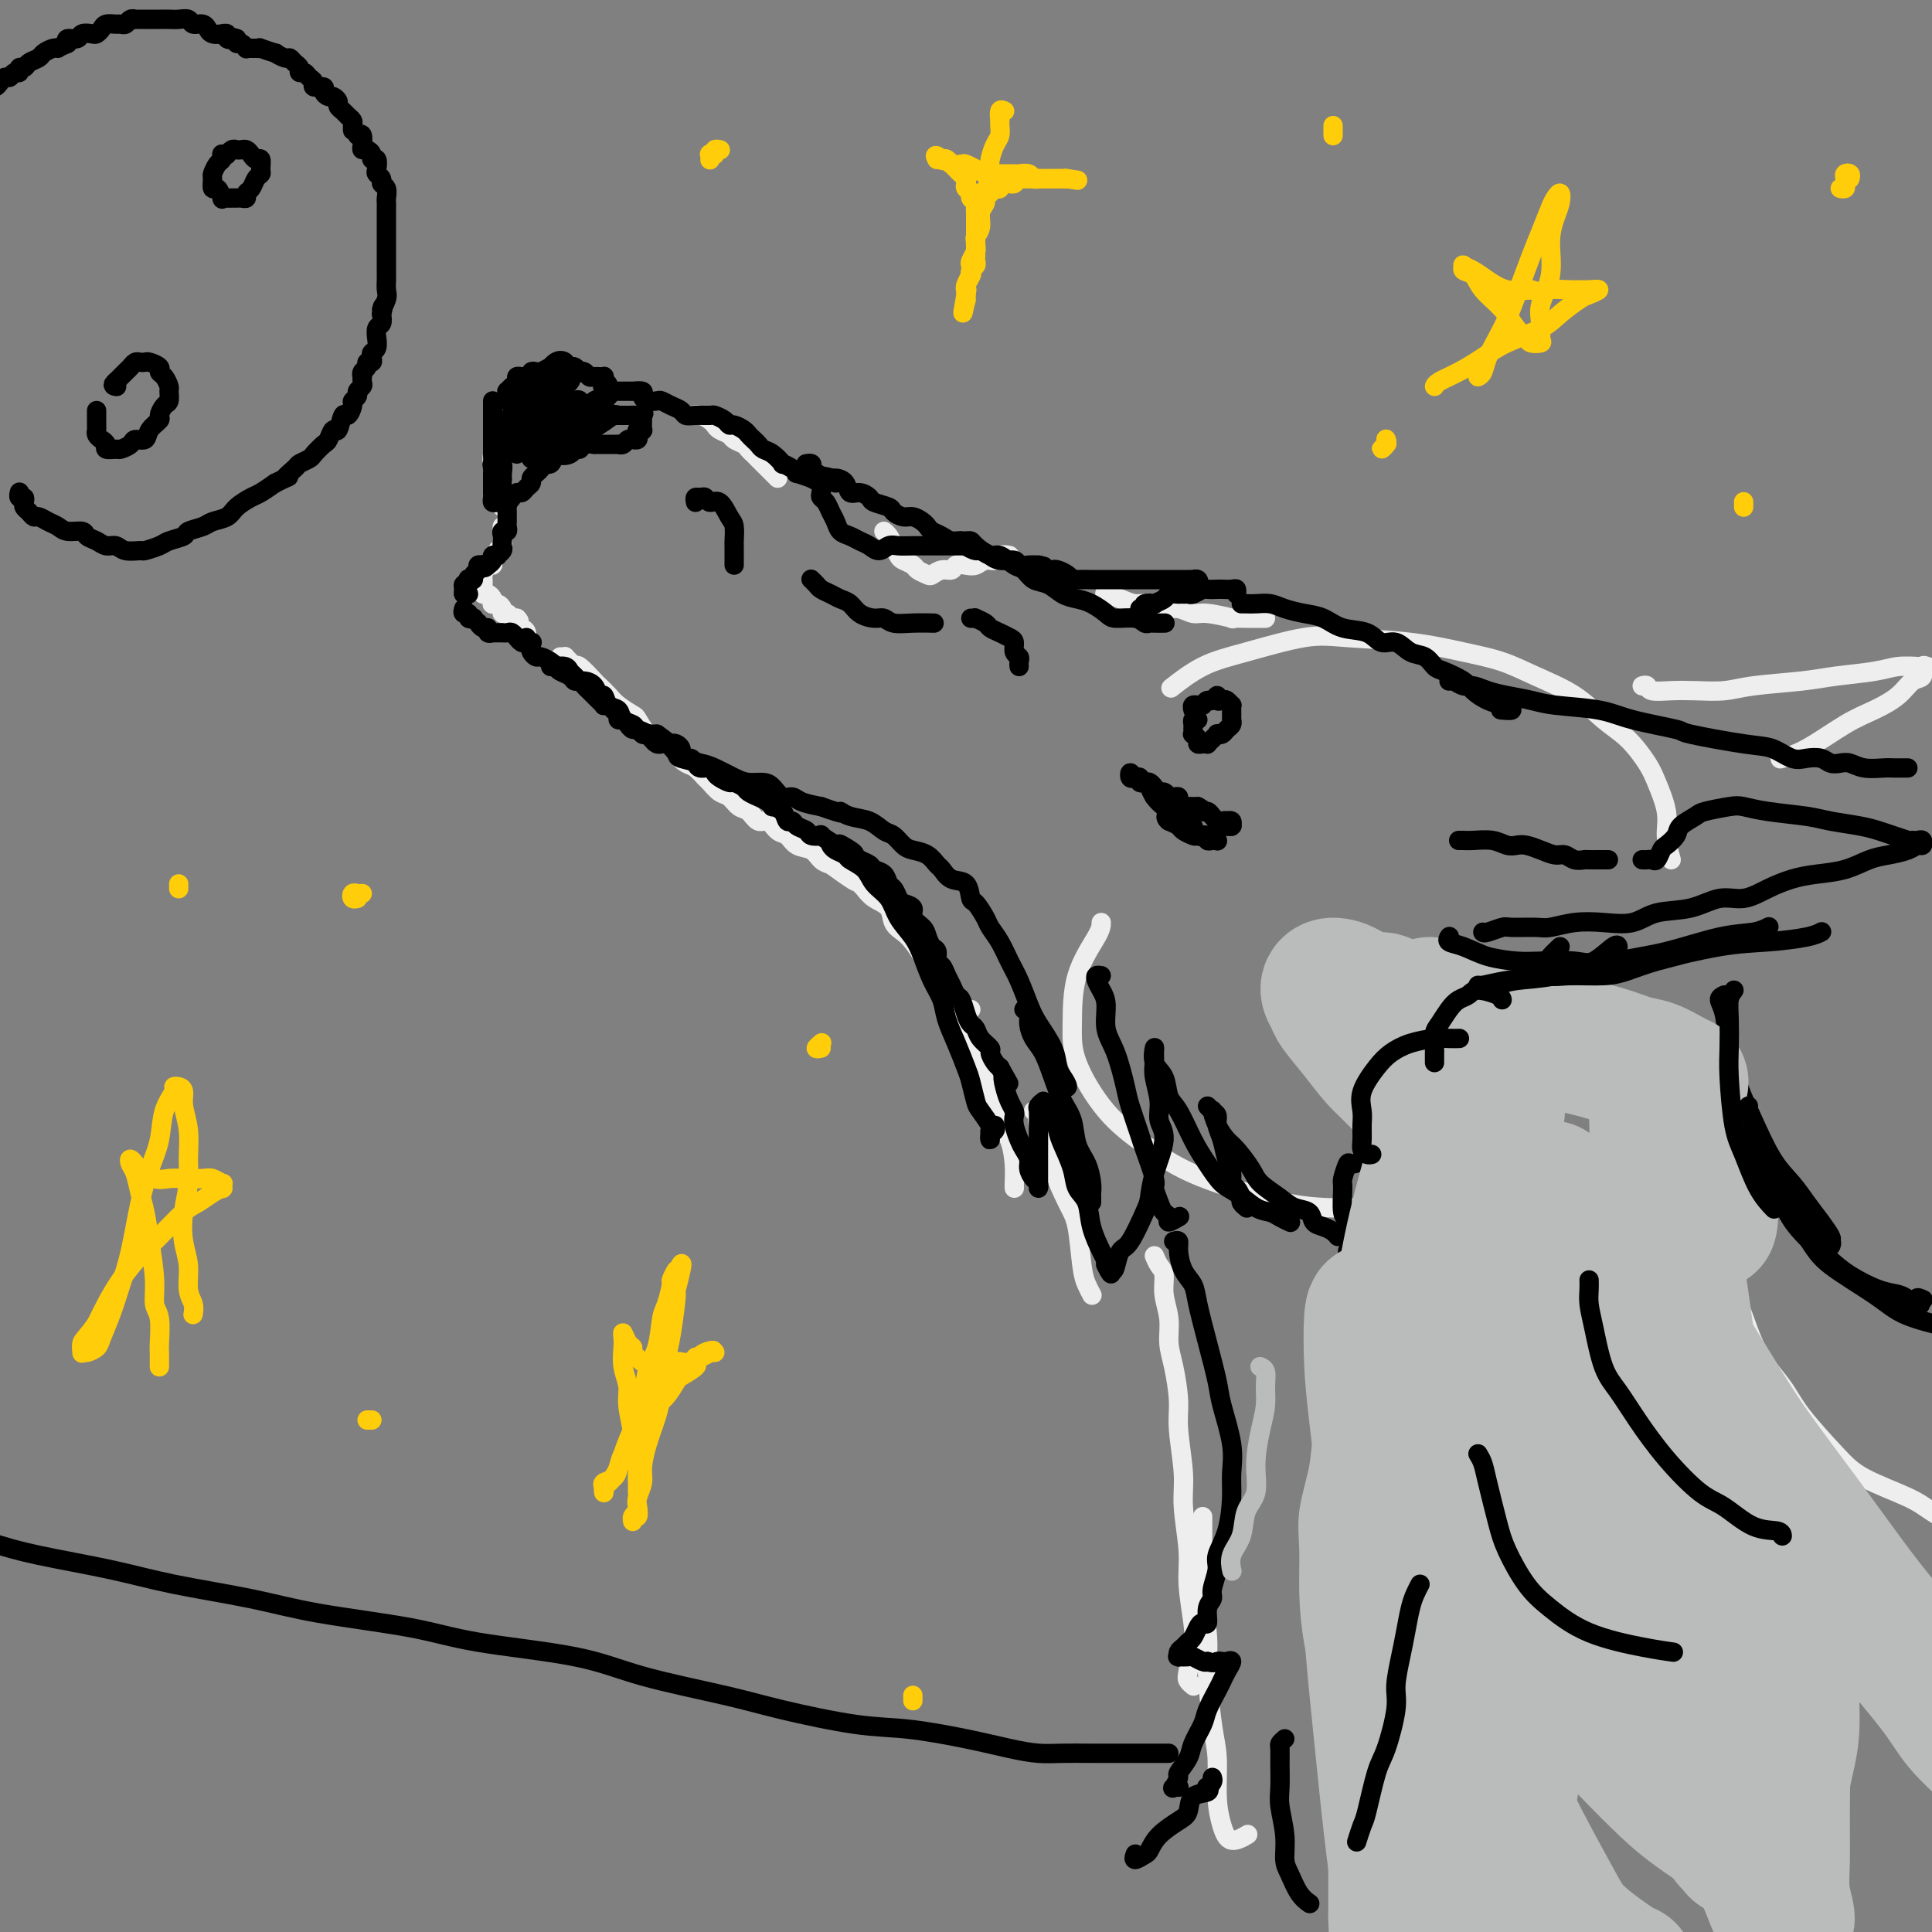 <svg viewBox='0 0 400 400' version='1.1' xmlns='http://www.w3.org/2000/svg' xmlns:xlink='http://www.w3.org/1999/xlink'><rect x="0" y="0" width="400" height="400" fill="#808080" stroke="none"/><g fill='none' stroke='rgb(238,238,238)' stroke-width='4' stroke-linecap='round' stroke-linejoin='round'><path d='M228,191c0.001,0.619 0.003,1.238 -1,3c-1.003,1.762 -3.009,4.668 -4,8c-0.991,3.332 -0.966,7.089 -1,10c-0.034,2.911 -0.127,4.975 1,8c1.127,3.025 3.473,7.010 6,10c2.527,2.990 5.236,4.983 8,7c2.764,2.017 5.583,4.057 10,6c4.417,1.943 10.431,3.789 15,5c4.569,1.211 7.692,1.788 12,2c4.308,0.212 9.802,0.061 12,0c2.198,-0.061 1.099,-0.030 0,0'/><path d='M346,178c-0.474,-1.706 -0.947,-3.412 -1,-5c-0.053,-1.588 0.315,-3.060 0,-5c-0.315,-1.940 -1.312,-4.350 -2,-6c-0.688,-1.650 -1.067,-2.542 -2,-4c-0.933,-1.458 -2.421,-3.483 -4,-5c-1.579,-1.517 -3.251,-2.528 -5,-4c-1.749,-1.472 -3.577,-3.406 -6,-5c-2.423,-1.594 -5.441,-2.847 -8,-4c-2.559,-1.153 -4.660,-2.206 -7,-3c-2.340,-0.794 -4.920,-1.328 -8,-2c-3.080,-0.672 -6.660,-1.483 -11,-2c-4.340,-0.517 -9.441,-0.740 -13,-1c-3.559,-0.260 -5.578,-0.556 -9,0c-3.422,0.556 -8.247,1.963 -12,3c-3.753,1.037 -6.433,1.702 -9,3c-2.567,1.298 -5.019,3.228 -6,4c-0.981,0.772 -0.490,0.386 0,0'/><path d='M340,142c0.401,-0.113 0.802,-0.226 1,0c0.198,0.226 0.193,0.790 1,1c0.807,0.210 2.427,0.068 4,0c1.573,-0.068 3.099,-0.060 5,0c1.901,0.060 4.178,0.171 6,0c1.822,-0.171 3.189,-0.624 6,-1c2.811,-0.376 7.065,-0.675 10,-1c2.935,-0.325 4.551,-0.675 7,-1c2.449,-0.325 5.732,-0.623 8,-1c2.268,-0.377 3.523,-0.833 5,-1c1.477,-0.167 3.176,-0.047 4,0c0.824,0.047 0.772,0.020 1,0c0.228,-0.020 0.735,-0.032 1,0c0.265,0.032 0.288,0.108 0,0c-0.288,-0.108 -0.887,-0.402 -1,0c-0.113,0.402 0.259,1.498 0,2c-0.259,0.502 -1.148,0.410 -2,1c-0.852,0.590 -1.665,1.860 -3,3c-1.335,1.140 -3.192,2.148 -5,3c-1.808,0.852 -3.567,1.548 -6,3c-2.433,1.452 -5.540,3.660 -8,5c-2.460,1.340 -4.274,1.811 -5,2c-0.726,0.189 -0.363,0.094 0,0'/><path d='M262,128c-0.343,0.001 -0.686,0.001 -1,0c-0.314,-0.001 -0.598,-0.004 -1,0c-0.402,0.004 -0.922,0.016 -2,0c-1.078,-0.016 -2.715,-0.061 -3,0c-0.285,0.061 0.780,0.228 0,0c-0.780,-0.228 -3.405,-0.850 -5,-1c-1.595,-0.150 -2.160,0.171 -3,0c-0.840,-0.171 -1.957,-0.833 -3,-1c-1.043,-0.167 -2.014,0.162 -3,0c-0.986,-0.162 -1.987,-0.814 -3,-1c-1.013,-0.186 -2.037,0.094 -3,0c-0.963,-0.094 -1.866,-0.561 -3,-1c-1.134,-0.439 -2.497,-0.849 -3,-1c-0.503,-0.151 -0.144,-0.043 0,0c0.144,0.043 0.072,0.022 0,0'/><path d='M209,115c-0.780,-0.121 -1.560,-0.242 -2,0c-0.440,0.242 -0.542,0.848 -1,1c-0.458,0.152 -1.274,-0.152 -2,0c-0.726,0.152 -1.363,0.758 -2,1c-0.637,0.242 -1.274,0.121 -2,0c-0.726,-0.121 -1.541,-0.242 -2,0c-0.459,0.242 -0.561,0.846 -1,1c-0.439,0.154 -1.216,-0.144 -2,0c-0.784,0.144 -1.576,0.729 -2,1c-0.424,0.271 -0.481,0.228 -1,0c-0.519,-0.228 -1.501,-0.641 -2,-1c-0.499,-0.359 -0.515,-0.663 -1,-1c-0.485,-0.337 -1.440,-0.707 -2,-1c-0.560,-0.293 -0.725,-0.509 -1,-1c-0.275,-0.491 -0.661,-1.255 -1,-2c-0.339,-0.745 -0.630,-1.470 -1,-2c-0.370,-0.530 -0.820,-0.866 -1,-1c-0.180,-0.134 -0.090,-0.067 0,0'/><path d='M161,99c-0.333,-0.333 -0.667,-0.667 -1,-1c-0.333,-0.333 -0.667,-0.667 -1,-1c-0.333,-0.333 -0.665,-0.667 -1,-1c-0.335,-0.333 -0.671,-0.667 -1,-1c-0.329,-0.333 -0.650,-0.667 -1,-1c-0.350,-0.333 -0.727,-0.667 -1,-1c-0.273,-0.333 -0.440,-0.667 -1,-1c-0.560,-0.333 -1.511,-0.666 -2,-1c-0.489,-0.334 -0.515,-0.668 -1,-1c-0.485,-0.332 -1.430,-0.663 -2,-1c-0.570,-0.337 -0.766,-0.679 -1,-1c-0.234,-0.321 -0.506,-0.622 -1,-1c-0.494,-0.378 -1.210,-0.832 -2,-1c-0.790,-0.168 -1.654,-0.048 -2,0c-0.346,0.048 -0.173,0.024 0,0'/><path d='M123,85c-0.241,0.121 -0.482,0.243 -1,0c-0.518,-0.243 -1.312,-0.850 -2,-1c-0.688,-0.150 -1.269,0.156 -2,0c-0.731,-0.156 -1.611,-0.775 -2,-1c-0.389,-0.225 -0.288,-0.057 -1,0c-0.712,0.057 -2.237,0.004 -3,0c-0.763,-0.004 -0.765,0.041 -1,0c-0.235,-0.041 -0.704,-0.168 -1,0c-0.296,0.168 -0.420,0.633 -1,1c-0.580,0.367 -1.618,0.637 -2,1c-0.382,0.363 -0.109,0.818 0,1c0.109,0.182 0.055,0.091 0,0'/><path d='M102,89c-0.000,0.303 -0.000,0.606 0,1c0.000,0.394 0.000,0.878 0,1c-0.000,0.122 -0.001,-0.118 0,0c0.001,0.118 0.004,0.595 0,1c-0.004,0.405 -0.016,0.737 0,1c0.016,0.263 0.061,0.455 0,1c-0.061,0.545 -0.226,1.441 0,2c0.226,0.559 0.845,0.780 1,1c0.155,0.220 -0.155,0.440 0,1c0.155,0.560 0.774,1.459 1,2c0.226,0.541 0.061,0.723 0,1c-0.061,0.277 -0.016,0.649 0,1c0.016,0.351 0.004,0.682 0,1c-0.004,0.318 -0.001,0.624 0,1c0.001,0.376 0.000,0.822 0,1c-0.000,0.178 -0.000,0.089 0,0'/><path d='M104,109c-0.000,0.444 -0.000,0.889 0,1c0.000,0.111 0.001,-0.111 0,0c-0.001,0.111 -0.004,0.554 0,1c0.004,0.446 0.016,0.893 0,1c-0.016,0.107 -0.061,-0.126 0,0c0.061,0.126 0.227,0.612 0,1c-0.227,0.388 -0.848,0.676 -1,1c-0.152,0.324 0.166,0.682 0,1c-0.166,0.318 -0.815,0.596 -1,1c-0.185,0.404 0.094,0.934 0,1c-0.094,0.066 -0.561,-0.334 -1,0c-0.439,0.334 -0.850,1.400 -1,2c-0.150,0.600 -0.037,0.734 0,1c0.037,0.266 -0.000,0.662 0,1c0.000,0.338 0.039,0.616 0,1c-0.039,0.384 -0.155,0.874 0,1c0.155,0.126 0.580,-0.110 1,0c0.420,0.110 0.834,0.568 1,1c0.166,0.432 0.082,0.838 0,1c-0.082,0.162 -0.163,0.081 0,0c0.163,-0.081 0.568,-0.162 1,0c0.432,0.162 0.889,0.565 1,1c0.111,0.435 -0.125,0.900 0,1c0.125,0.100 0.611,-0.165 1,0c0.389,0.165 0.683,0.762 1,1c0.317,0.238 0.659,0.119 1,0'/><path d='M107,128c1.038,0.947 0.135,0.815 0,1c-0.135,0.185 0.500,0.689 1,1c0.500,0.311 0.865,0.430 1,1c0.135,0.570 0.038,1.591 0,2c-0.038,0.409 -0.019,0.204 0,0'/><path d='M116,136c0.445,0.021 0.891,0.041 1,0c0.109,-0.041 -0.118,-0.144 0,0c0.118,0.144 0.580,0.534 1,1c0.420,0.466 0.798,1.006 1,1c0.202,-0.006 0.227,-0.560 1,0c0.773,0.560 2.295,2.234 3,3c0.705,0.766 0.594,0.623 1,1c0.406,0.377 1.331,1.274 2,2c0.669,0.726 1.084,1.280 2,2c0.916,0.720 2.333,1.607 3,2c0.667,0.393 0.583,0.293 1,1c0.417,0.707 1.333,2.221 2,3c0.667,0.779 1.084,0.824 2,1c0.916,0.176 2.329,0.485 3,1c0.671,0.515 0.599,1.236 1,2c0.401,0.764 1.276,1.571 2,2c0.724,0.429 1.296,0.481 2,1c0.704,0.519 1.539,1.505 2,2c0.461,0.495 0.546,0.498 1,1c0.454,0.502 1.276,1.501 2,2c0.724,0.499 1.349,0.496 2,1c0.651,0.504 1.329,1.515 2,2c0.671,0.485 1.335,0.443 2,1c0.665,0.557 1.332,1.711 2,2c0.668,0.289 1.337,-0.289 2,0c0.663,0.289 1.318,1.443 2,2c0.682,0.557 1.390,0.517 2,1c0.610,0.483 1.122,1.490 2,2c0.878,0.510 2.121,0.522 3,1c0.879,0.478 1.394,1.422 2,2c0.606,0.578 1.303,0.789 2,1'/><path d='M172,179c9.248,6.783 4.370,2.239 3,1c-1.370,-1.239 0.770,0.826 2,2c1.230,1.174 1.551,1.455 2,2c0.449,0.545 1.026,1.352 2,2c0.974,0.648 2.345,1.136 3,2c0.655,0.864 0.594,2.104 1,3c0.406,0.896 1.278,1.448 2,2c0.722,0.552 1.296,1.105 2,2c0.704,0.895 1.540,2.131 2,3c0.460,0.869 0.543,1.370 1,2c0.457,0.630 1.288,1.388 2,2c0.712,0.612 1.305,1.078 2,2c0.695,0.922 1.493,2.300 2,3c0.507,0.700 0.724,0.724 1,1c0.276,0.276 0.613,0.805 1,1c0.387,0.195 0.825,0.056 1,0c0.175,-0.056 0.088,-0.028 0,0'/><path d='M193,199c-0.118,-0.060 -0.236,-0.120 0,0c0.236,0.120 0.825,0.420 1,1c0.175,0.580 -0.064,1.439 0,2c0.064,0.561 0.429,0.825 1,2c0.571,1.175 1.346,3.263 2,5c0.654,1.737 1.187,3.124 2,5c0.813,1.876 1.906,4.241 3,6c1.094,1.759 2.188,2.912 3,5c0.812,2.088 1.342,5.109 2,7c0.658,1.891 1.444,2.650 2,4c0.556,1.350 0.881,3.290 1,5c0.119,1.710 0.032,3.190 0,4c-0.032,0.810 -0.009,0.949 0,1c0.009,0.051 0.002,0.015 0,0c-0.002,-0.015 -0.001,-0.007 0,0'/><path d='M214,230c0.481,-0.207 0.961,-0.414 1,0c0.039,0.414 -0.365,1.450 0,3c0.365,1.550 1.498,3.615 2,5c0.502,1.385 0.372,2.089 1,4c0.628,1.911 2.014,5.027 3,7c0.986,1.973 1.571,2.802 2,5c0.429,2.198 0.703,5.764 1,8c0.297,2.236 0.619,3.140 1,4c0.381,0.860 0.823,1.674 1,2c0.177,0.326 0.088,0.163 0,0'/><path d='M239,260c0.301,0.708 0.602,1.417 1,2c0.398,0.583 0.894,1.041 1,2c0.106,0.959 -0.178,2.419 0,4c0.178,1.581 0.817,3.282 1,5c0.183,1.718 -0.091,3.452 0,5c0.091,1.548 0.545,2.909 1,5c0.455,2.091 0.911,4.911 1,7c0.089,2.089 -0.187,3.447 0,6c0.187,2.553 0.838,6.300 1,9c0.162,2.700 -0.166,4.352 0,7c0.166,2.648 0.826,6.292 1,9c0.174,2.708 -0.136,4.480 0,7c0.136,2.520 0.720,5.789 1,8c0.280,2.211 0.257,3.363 0,5c-0.257,1.637 -0.749,3.758 -1,5c-0.251,1.242 -0.260,1.604 0,2c0.260,0.396 0.789,0.828 1,1c0.211,0.172 0.106,0.086 0,0'/><path d='M249,314c0.002,1.056 0.005,2.113 0,3c-0.005,0.887 -0.016,1.606 0,3c0.016,1.394 0.060,3.464 0,5c-0.060,1.536 -0.222,2.539 0,5c0.222,2.461 0.829,6.379 1,9c0.171,2.621 -0.095,3.943 0,7c0.095,3.057 0.552,7.847 1,11c0.448,3.153 0.888,4.669 1,7c0.112,2.331 -0.102,5.475 0,8c0.102,2.525 0.522,4.429 1,6c0.478,1.571 1.013,2.807 2,3c0.987,0.193 2.425,-0.659 3,-1c0.575,-0.341 0.288,-0.170 0,0'/><path d='M350,248c0.047,0.450 0.094,0.899 0,1c-0.094,0.101 -0.328,-0.147 0,0c0.328,0.147 1.219,0.691 2,2c0.781,1.309 1.451,3.385 2,5c0.549,1.615 0.975,2.770 2,5c1.025,2.230 2.647,5.534 4,9c1.353,3.466 2.436,7.094 4,10c1.564,2.906 3.608,5.089 5,7c1.392,1.911 2.131,3.550 4,6c1.869,2.450 4.870,5.711 7,8c2.130,2.289 3.391,3.605 6,5c2.609,1.395 6.565,2.869 9,4c2.435,1.131 3.348,1.920 5,3c1.652,1.080 4.043,2.451 5,3c0.957,0.549 0.478,0.274 0,0'/></g>
<g fill='none' stroke='rgb(0,0,0)' stroke-width='4' stroke-linecap='round' stroke-linejoin='round'><path d='M102,83c-0.000,0.396 -0.000,0.791 0,1c0.000,0.209 0.000,0.231 0,1c-0.000,0.769 -0.000,2.285 0,3c0.000,0.715 0.000,0.630 0,1c-0.000,0.370 -0.001,1.194 0,2c0.001,0.806 0.004,1.593 0,2c-0.004,0.407 -0.015,0.435 0,1c0.015,0.565 0.056,1.667 0,2c-0.056,0.333 -0.207,-0.103 0,0c0.207,0.103 0.774,0.744 1,1c0.226,0.256 0.113,0.128 0,0'/><path d='M103,94c0.030,0.295 0.061,0.590 0,1c-0.061,0.410 -0.212,0.936 0,1c0.212,0.064 0.789,-0.334 1,0c0.211,0.334 0.056,1.399 0,2c-0.056,0.601 -0.015,0.738 0,1c0.015,0.262 0.003,0.649 0,1c-0.003,0.351 0.003,0.668 0,1c-0.003,0.332 -0.015,0.681 0,1c0.015,0.319 0.057,0.610 0,1c-0.057,0.390 -0.211,0.879 0,1c0.211,0.121 0.789,-0.126 1,0c0.211,0.126 0.057,0.625 0,1c-0.057,0.375 -0.015,0.625 0,1c0.015,0.375 0.005,0.875 0,1c-0.005,0.125 -0.005,-0.125 0,0c0.005,0.125 0.015,0.625 0,1c-0.015,0.375 -0.057,0.626 0,1c0.057,0.374 0.211,0.870 0,1c-0.211,0.130 -0.789,-0.106 -1,0c-0.211,0.106 -0.055,0.553 0,1c0.055,0.447 0.011,0.894 0,1c-0.011,0.106 0.012,-0.129 0,0c-0.012,0.129 -0.060,0.622 0,1c0.060,0.378 0.227,0.640 0,1c-0.227,0.360 -0.848,0.817 -1,1c-0.152,0.183 0.165,0.090 0,0c-0.165,-0.090 -0.814,-0.178 -1,0c-0.186,0.178 0.090,0.622 0,1c-0.090,0.378 -0.545,0.689 -1,1'/><path d='M101,117c-0.863,1.079 -1.020,0.278 -1,0c0.020,-0.278 0.217,-0.032 0,0c-0.217,0.032 -0.846,-0.149 -1,0c-0.154,0.149 0.169,0.627 0,1c-0.169,0.373 -0.829,0.640 -1,1c-0.171,0.360 0.146,0.814 0,1c-0.146,0.186 -0.757,0.105 -1,0c-0.243,-0.105 -0.119,-0.235 0,0c0.119,0.235 0.232,0.833 0,1c-0.232,0.167 -0.808,-0.099 -1,0c-0.192,0.099 0.000,0.563 0,1c-0.000,0.437 -0.192,0.849 0,1c0.192,0.151 0.769,0.043 1,0c0.231,-0.043 0.115,-0.022 0,0'/><path d='M96,126c-0.122,0.452 -0.244,0.905 0,1c0.244,0.095 0.854,-0.167 1,0c0.146,0.167 -0.172,0.762 0,1c0.172,0.238 0.833,0.121 1,0c0.167,-0.121 -0.162,-0.244 0,0c0.162,0.244 0.813,0.854 1,1c0.187,0.146 -0.089,-0.171 0,0c0.089,0.171 0.545,0.830 1,1c0.455,0.170 0.909,-0.151 1,0c0.091,0.151 -0.182,0.772 0,1c0.182,0.228 0.818,0.061 1,0c0.182,-0.061 -0.092,-0.016 0,0c0.092,0.016 0.549,0.003 1,0c0.451,-0.003 0.895,0.003 1,0c0.105,-0.003 -0.130,-0.016 0,0c0.130,0.016 0.626,0.061 1,0c0.374,-0.061 0.625,-0.226 1,0c0.375,0.226 0.875,0.845 1,1c0.125,0.155 -0.123,-0.155 0,0c0.123,0.155 0.618,0.775 1,1c0.382,0.225 0.652,0.057 1,0c0.348,-0.057 0.773,-0.001 1,0c0.227,0.001 0.257,-0.051 0,0c-0.257,0.051 -0.800,0.206 -1,0c-0.200,-0.206 -0.057,-0.773 0,-1c0.057,-0.227 0.029,-0.113 0,0'/><path d='M105,83c-0.006,-0.303 -0.012,-0.606 0,-1c0.012,-0.394 0.041,-0.880 0,-1c-0.041,-0.120 -0.151,0.126 0,0c0.151,-0.126 0.565,-0.622 1,-1c0.435,-0.378 0.891,-0.636 1,-1c0.109,-0.364 -0.129,-0.833 0,-1c0.129,-0.167 0.626,-0.031 1,0c0.374,0.031 0.624,-0.043 1,0c0.376,0.043 0.878,0.204 1,0c0.122,-0.204 -0.136,-0.773 0,-1c0.136,-0.227 0.665,-0.114 1,0c0.335,0.114 0.475,0.227 1,0c0.525,-0.227 1.436,-0.794 2,-1c0.564,-0.206 0.782,-0.052 1,0c0.218,0.052 0.436,-0.000 1,0c0.564,0.000 1.475,0.052 2,0c0.525,-0.052 0.666,-0.206 1,0c0.334,0.206 0.863,0.773 1,1c0.137,0.227 -0.117,0.113 0,0c0.117,-0.113 0.605,-0.227 1,0c0.395,0.227 0.698,0.793 1,1c0.302,0.207 0.603,0.055 1,0c0.397,-0.055 0.891,-0.012 1,0c0.109,0.012 -0.167,-0.007 0,0c0.167,0.007 0.776,0.040 1,0c0.224,-0.040 0.064,-0.154 0,0c-0.064,0.154 -0.032,0.577 0,1'/><path d='M125,79c1.711,0.689 0.489,0.911 0,1c-0.489,0.089 -0.244,0.044 0,0'/><path d='M126,82c-0.448,-0.109 -0.897,-0.218 -1,0c-0.103,0.218 0.138,0.763 0,1c-0.138,0.237 -0.656,0.165 -1,0c-0.344,-0.165 -0.514,-0.424 -1,0c-0.486,0.424 -1.290,1.531 -2,2c-0.710,0.469 -1.328,0.302 -2,1c-0.672,0.698 -1.399,2.263 -2,3c-0.601,0.737 -1.075,0.647 -2,1c-0.925,0.353 -2.300,1.148 -3,2c-0.700,0.852 -0.725,1.760 -1,2c-0.275,0.240 -0.798,-0.186 -1,0c-0.202,0.186 -0.081,0.986 0,1c0.081,0.014 0.122,-0.758 0,-1c-0.122,-0.242 -0.408,0.045 0,0c0.408,-0.045 1.509,-0.421 2,-1c0.491,-0.579 0.371,-1.360 1,-2c0.629,-0.640 2.009,-1.140 3,-2c0.991,-0.860 1.595,-2.081 2,-3c0.405,-0.919 0.610,-1.536 1,-2c0.390,-0.464 0.964,-0.774 1,-1c0.036,-0.226 -0.465,-0.369 -1,0c-0.535,0.369 -1.102,1.251 -2,2c-0.898,0.749 -2.125,1.366 -3,2c-0.875,0.634 -1.397,1.284 -2,2c-0.603,0.716 -1.285,1.496 -2,2c-0.715,0.504 -1.461,0.732 -2,1c-0.539,0.268 -0.871,0.577 -1,1c-0.129,0.423 -0.055,0.959 0,1c0.055,0.041 0.092,-0.412 0,-1c-0.092,-0.588 -0.312,-1.311 0,-2c0.312,-0.689 1.156,-1.345 2,-2'/><path d='M109,89c0.461,-0.689 0.614,-0.412 1,-1c0.386,-0.588 1.004,-2.043 2,-3c0.996,-0.957 2.371,-1.417 3,-2c0.629,-0.583 0.514,-1.288 1,-2c0.486,-0.712 1.574,-1.432 2,-2c0.426,-0.568 0.190,-0.983 0,-1c-0.190,-0.017 -0.333,0.365 -1,1c-0.667,0.635 -1.857,1.521 -3,2c-1.143,0.479 -2.240,0.549 -3,1c-0.760,0.451 -1.184,1.284 -2,2c-0.816,0.716 -2.023,1.317 -3,2c-0.977,0.683 -1.724,1.448 -2,2c-0.276,0.552 -0.079,0.889 0,1c0.079,0.111 0.042,-0.005 0,0c-0.042,0.005 -0.087,0.130 0,0c0.087,-0.130 0.307,-0.513 1,-1c0.693,-0.487 1.860,-1.076 3,-2c1.140,-0.924 2.254,-2.184 3,-3c0.746,-0.816 1.123,-1.188 2,-2c0.877,-0.812 2.254,-2.063 3,-3c0.746,-0.937 0.859,-1.559 1,-2c0.141,-0.441 0.308,-0.701 0,-1c-0.308,-0.299 -1.090,-0.637 -2,0c-0.910,0.637 -1.946,2.248 -3,3c-1.054,0.752 -2.125,0.646 -3,1c-0.875,0.354 -1.554,1.167 -2,2c-0.446,0.833 -0.658,1.686 -1,2c-0.342,0.314 -0.812,0.090 -1,0c-0.188,-0.090 -0.094,-0.045 0,0'/><path d='M127,81c0.474,0.000 0.948,0.000 1,0c0.052,-0.000 -0.318,-0.001 0,0c0.318,0.001 1.325,0.003 2,0c0.675,-0.003 1.020,-0.011 1,0c-0.020,0.011 -0.405,0.042 0,0c0.405,-0.042 1.599,-0.156 2,0c0.401,0.156 0.008,0.581 0,1c-0.008,0.419 0.369,0.833 1,1c0.631,0.167 1.517,0.087 2,0c0.483,-0.087 0.565,-0.181 1,0c0.435,0.181 1.224,0.637 2,1c0.776,0.363 1.541,0.632 2,1c0.459,0.368 0.613,0.833 1,1c0.387,0.167 1.007,0.035 2,0c0.993,-0.035 2.359,0.028 3,0c0.641,-0.028 0.557,-0.148 1,0c0.443,0.148 1.414,0.565 2,1c0.586,0.435 0.787,0.890 1,1c0.213,0.110 0.438,-0.125 1,0c0.562,0.125 1.459,0.611 2,1c0.541,0.389 0.725,0.680 1,1c0.275,0.320 0.642,0.668 1,1c0.358,0.332 0.707,0.649 1,1c0.293,0.351 0.530,0.738 1,1c0.470,0.262 1.174,0.400 2,1c0.826,0.600 1.774,1.663 2,2c0.226,0.337 -0.271,-0.050 0,0c0.271,0.050 1.310,0.539 2,1c0.690,0.461 1.032,0.893 1,1c-0.032,0.107 -0.438,-0.112 0,0c0.438,0.112 1.719,0.556 3,1'/><path d='M168,99c3.132,1.872 1.963,0.553 2,0c0.037,-0.553 1.279,-0.341 2,0c0.721,0.341 0.920,0.812 1,1c0.080,0.188 0.040,0.094 0,0'/><path d='M168,97c0.032,-0.082 0.065,-0.164 0,0c-0.065,0.164 -0.227,0.572 0,1c0.227,0.428 0.845,0.874 1,1c0.155,0.126 -0.152,-0.069 0,0c0.152,0.069 0.761,0.403 1,1c0.239,0.597 0.106,1.458 0,2c-0.106,0.542 -0.184,0.765 0,1c0.184,0.235 0.630,0.483 1,1c0.370,0.517 0.665,1.305 1,2c0.335,0.695 0.708,1.299 1,2c0.292,0.701 0.501,1.499 1,2c0.499,0.501 1.289,0.705 2,1c0.711,0.295 1.345,0.682 2,1c0.655,0.318 1.333,0.569 2,1c0.667,0.431 1.323,1.044 2,1c0.677,-0.044 1.374,-0.744 2,-1c0.626,-0.256 1.183,-0.069 2,0c0.817,0.069 1.896,0.018 3,0c1.104,-0.018 2.233,-0.005 3,0c0.767,0.005 1.172,0.001 2,0c0.828,-0.001 2.077,-0.000 3,0c0.923,0.000 1.518,0.000 2,0c0.482,-0.000 0.852,-0.000 1,0c0.148,0.000 0.074,0.000 0,0'/><path d='M199,112c0.318,0.013 0.636,0.026 1,0c0.364,-0.026 0.772,-0.091 1,0c0.228,0.091 0.274,0.338 1,1c0.726,0.662 2.133,1.740 3,2c0.867,0.260 1.194,-0.296 2,0c0.806,0.296 2.092,1.445 3,2c0.908,0.555 1.440,0.516 2,1c0.560,0.484 1.150,1.491 2,2c0.850,0.509 1.961,0.521 3,1c1.039,0.479 2.005,1.425 3,2c0.995,0.575 2.017,0.780 3,1c0.983,0.220 1.927,0.455 3,1c1.073,0.545 2.277,1.400 3,2c0.723,0.600 0.966,0.945 2,1c1.034,0.055 2.859,-0.182 4,0c1.141,0.182 1.599,0.781 2,1c0.401,0.219 0.747,0.059 1,0c0.253,-0.059 0.414,-0.016 1,0c0.586,0.016 1.596,0.005 2,0c0.404,-0.005 0.202,-0.002 0,0'/><path d='M236,126c0.487,0.112 0.975,0.223 1,0c0.025,-0.223 -0.411,-0.782 0,-1c0.411,-0.218 1.671,-0.097 2,0c0.329,0.097 -0.273,0.169 0,0c0.273,-0.169 1.420,-0.580 2,-1c0.580,-0.420 0.593,-0.848 1,-1c0.407,-0.152 1.207,-0.027 2,0c0.793,0.027 1.578,-0.045 2,0c0.422,0.045 0.479,0.208 1,0c0.521,-0.208 1.505,-0.788 2,-1c0.495,-0.212 0.501,-0.058 1,0c0.499,0.058 1.493,0.019 2,0c0.507,-0.019 0.528,-0.019 1,0c0.472,0.019 1.395,0.057 2,0c0.605,-0.057 0.894,-0.208 1,0c0.106,0.208 0.030,0.774 0,1c-0.030,0.226 -0.015,0.113 0,0'/><path d='M257,125c0.270,-0.006 0.539,-0.012 1,0c0.461,0.012 1.113,0.044 2,0c0.887,-0.044 2.010,-0.162 3,0c0.990,0.162 1.847,0.605 3,1c1.153,0.395 2.601,0.741 4,1c1.399,0.259 2.748,0.432 4,1c1.252,0.568 2.407,1.532 4,2c1.593,0.468 3.624,0.439 5,1c1.376,0.561 2.098,1.712 3,2c0.902,0.288 1.983,-0.289 3,0c1.017,0.289 1.971,1.442 3,2c1.029,0.558 2.134,0.519 3,1c0.866,0.481 1.495,1.481 2,2c0.505,0.519 0.886,0.559 2,1c1.114,0.441 2.959,1.285 4,2c1.041,0.715 1.277,1.302 2,2c0.723,0.698 1.934,1.507 3,2c1.066,0.493 1.987,0.668 3,1c1.013,0.332 2.119,0.820 2,1c-0.119,0.180 -1.463,0.051 -2,0c-0.537,-0.051 -0.269,-0.026 0,0'/><path d='M300,141c0.239,-0.120 0.477,-0.239 1,0c0.523,0.239 1.329,0.838 2,1c0.671,0.162 1.206,-0.111 2,0c0.794,0.111 1.846,0.606 3,1c1.154,0.394 2.410,0.686 4,1c1.590,0.314 3.513,0.652 5,1c1.487,0.348 2.536,0.708 5,1c2.464,0.292 6.343,0.516 9,1c2.657,0.484 4.093,1.228 7,2c2.907,0.772 7.285,1.573 9,2c1.715,0.427 0.766,0.479 3,1c2.234,0.521 7.652,1.512 11,2c3.348,0.488 4.626,0.474 6,1c1.374,0.526 2.843,1.591 4,2c1.157,0.409 2.000,0.161 3,0c1.000,-0.161 2.156,-0.236 3,0c0.844,0.236 1.374,0.781 2,1c0.626,0.219 1.347,0.111 2,0c0.653,-0.111 1.239,-0.226 2,0c0.761,0.226 1.697,0.793 3,1c1.303,0.207 2.972,0.056 4,0c1.028,-0.056 1.413,-0.015 2,0c0.587,0.015 1.374,0.004 2,0c0.626,-0.004 1.092,-0.001 1,0c-0.092,0.001 -0.740,0.000 -1,0c-0.260,-0.000 -0.130,-0.000 0,0'/><path d='M307,193c0.107,0.114 0.215,0.228 1,0c0.785,-0.228 2.249,-0.797 3,-1c0.751,-0.203 0.789,-0.041 2,0c1.211,0.041 3.594,-0.040 5,0c1.406,0.040 1.836,0.200 3,0c1.164,-0.200 3.062,-0.759 5,-1c1.938,-0.241 3.918,-0.164 6,0c2.082,0.164 4.268,0.413 6,0c1.732,-0.413 3.011,-1.490 5,-2c1.989,-0.510 4.688,-0.455 7,-1c2.312,-0.545 4.237,-1.690 6,-2c1.763,-0.310 3.363,0.216 5,0c1.637,-0.216 3.312,-1.175 5,-2c1.688,-0.825 3.388,-1.516 5,-2c1.612,-0.484 3.135,-0.759 5,-1c1.865,-0.241 4.072,-0.447 6,-1c1.928,-0.553 3.578,-1.454 5,-2c1.422,-0.546 2.616,-0.739 4,-1c1.384,-0.261 2.956,-0.592 4,-1c1.044,-0.408 1.558,-0.894 2,-1c0.442,-0.106 0.812,0.168 1,0c0.188,-0.168 0.195,-0.777 0,-1c-0.195,-0.223 -0.591,-0.060 -1,0c-0.409,0.060 -0.831,0.017 -1,0c-0.169,-0.017 -0.084,-0.009 0,0'/><path d='M302,174c0.456,0.002 0.913,0.004 1,0c0.087,-0.004 -0.195,-0.015 0,0c0.195,0.015 0.866,0.056 2,0c1.134,-0.056 2.729,-0.208 4,0c1.271,0.208 2.217,0.778 3,1c0.783,0.222 1.403,0.097 2,0c0.597,-0.097 1.171,-0.166 2,0c0.829,0.166 1.914,0.566 3,1c1.086,0.434 2.174,0.901 3,1c0.826,0.099 1.391,-0.170 2,0c0.609,0.170 1.262,0.777 2,1c0.738,0.223 1.560,0.060 2,0c0.440,-0.060 0.496,-0.016 1,0c0.504,0.016 1.455,0.004 2,0c0.545,-0.004 0.685,-0.001 1,0c0.315,0.001 0.804,0.000 1,0c0.196,-0.000 0.098,-0.000 0,0'/><path d='M340,178c0.333,0.015 0.665,0.030 1,0c0.335,-0.030 0.671,-0.105 1,0c0.329,0.105 0.649,0.390 1,0c0.351,-0.390 0.731,-1.456 1,-2c0.269,-0.544 0.425,-0.565 1,-1c0.575,-0.435 1.568,-1.283 2,-2c0.432,-0.717 0.302,-1.303 1,-2c0.698,-0.697 2.223,-1.504 3,-2c0.777,-0.496 0.805,-0.680 2,-1c1.195,-0.320 3.556,-0.776 5,-1c1.444,-0.224 1.972,-0.215 3,0c1.028,0.215 2.558,0.635 5,1c2.442,0.365 5.797,0.675 8,1c2.203,0.325 3.253,0.665 5,1c1.747,0.335 4.192,0.664 6,1c1.808,0.336 2.979,0.678 4,1c1.021,0.322 1.890,0.625 3,1c1.110,0.375 2.460,0.821 3,1c0.540,0.179 0.270,0.089 0,0'/><path d='M114,138c0.477,-0.007 0.954,-0.013 1,0c0.046,0.013 -0.338,0.046 0,0c0.338,-0.046 1.399,-0.170 2,0c0.601,0.170 0.742,0.636 1,1c0.258,0.364 0.632,0.627 1,1c0.368,0.373 0.729,0.854 1,1c0.271,0.146 0.453,-0.045 1,0c0.547,0.045 1.460,0.326 2,1c0.540,0.674 0.707,1.743 1,2c0.293,0.257 0.712,-0.296 1,0c0.288,0.296 0.443,1.442 1,2c0.557,0.558 1.514,0.529 2,1c0.486,0.471 0.500,1.441 1,2c0.500,0.559 1.484,0.708 2,1c0.516,0.292 0.562,0.726 1,1c0.438,0.274 1.266,0.388 2,1c0.734,0.612 1.372,1.722 2,2c0.628,0.278 1.244,-0.277 2,0c0.756,0.277 1.651,1.387 2,2c0.349,0.613 0.151,0.728 1,1c0.849,0.272 2.745,0.699 4,1c1.255,0.301 1.869,0.475 3,1c1.131,0.525 2.778,1.402 4,2c1.222,0.598 2.018,0.916 3,1c0.982,0.084 2.148,-0.066 3,0c0.852,0.066 1.388,0.346 2,1c0.612,0.654 1.298,1.680 2,2c0.702,0.320 1.420,-0.068 2,0c0.580,0.068 1.023,0.591 2,1c0.977,0.409 2.489,0.705 4,1'/><path d='M170,167c6.098,2.185 4.344,1.148 4,1c-0.344,-0.148 0.723,0.594 2,1c1.277,0.406 2.764,0.476 4,1c1.236,0.524 2.222,1.501 3,2c0.778,0.499 1.350,0.519 2,1c0.650,0.481 1.378,1.423 2,2c0.622,0.577 1.138,0.789 2,1c0.862,0.211 2.070,0.422 3,1c0.930,0.578 1.583,1.525 2,2c0.417,0.475 0.597,0.478 1,1c0.403,0.522 1.029,1.561 2,2c0.971,0.439 2.287,0.277 3,1c0.713,0.723 0.824,2.331 1,3c0.176,0.669 0.417,0.398 1,1c0.583,0.602 1.507,2.077 2,3c0.493,0.923 0.555,1.293 1,2c0.445,0.707 1.273,1.752 2,3c0.727,1.248 1.354,2.700 2,4c0.646,1.300 1.311,2.449 2,4c0.689,1.551 1.403,3.503 2,5c0.597,1.497 1.079,2.538 2,4c0.921,1.462 2.282,3.344 3,5c0.718,1.656 0.795,3.085 1,4c0.205,0.915 0.540,1.318 1,2c0.460,0.682 1.047,1.645 1,2c-0.047,0.355 -0.728,0.101 -1,0c-0.272,-0.101 -0.136,-0.051 0,0'/><path d='M172,175c0.205,0.329 0.410,0.658 1,1c0.590,0.342 1.566,0.699 2,1c0.434,0.301 0.328,0.548 1,1c0.672,0.452 2.123,1.110 3,2c0.877,0.890 1.179,2.011 2,3c0.821,0.989 2.159,1.846 3,3c0.841,1.154 1.185,2.605 2,4c0.815,1.395 2.101,2.735 3,4c0.899,1.265 1.409,2.455 2,4c0.591,1.545 1.261,3.446 2,5c0.739,1.554 1.546,2.760 2,4c0.454,1.240 0.556,2.514 1,4c0.444,1.486 1.231,3.184 2,5c0.769,1.816 1.520,3.751 2,5c0.480,1.249 0.689,1.812 1,3c0.311,1.188 0.724,3.000 1,4c0.276,1.000 0.414,1.187 1,2c0.586,0.813 1.620,2.253 2,3c0.380,0.747 0.106,0.800 0,1c-0.106,0.200 -0.042,0.547 0,1c0.042,0.453 0.064,1.011 0,1c-0.064,-0.011 -0.213,-0.591 0,-1c0.213,-0.409 0.788,-0.649 1,-1c0.212,-0.351 0.061,-0.815 0,-1c-0.061,-0.185 -0.030,-0.093 0,0'/><path d='M212,209c0.440,0.271 0.880,0.542 1,1c0.120,0.458 -0.081,1.101 0,2c0.081,0.899 0.446,2.052 1,3c0.554,0.948 1.299,1.692 2,3c0.701,1.308 1.357,3.181 2,5c0.643,1.819 1.272,3.583 2,5c0.728,1.417 1.554,2.488 2,4c0.446,1.512 0.512,3.465 1,5c0.488,1.535 1.399,2.651 2,4c0.601,1.349 0.893,2.932 1,4c0.107,1.068 0.029,1.620 0,2c-0.029,0.380 -0.008,0.586 0,1c0.008,0.414 0.002,1.034 0,1c-0.002,-0.034 -0.001,-0.724 0,-1c0.001,-0.276 0.000,-0.138 0,0'/><path d='M228,202c-0.401,-0.068 -0.803,-0.136 -1,0c-0.197,0.136 -0.191,0.476 0,1c0.191,0.524 0.566,1.232 1,2c0.434,0.768 0.927,1.595 1,3c0.073,1.405 -0.275,3.389 0,5c0.275,1.611 1.171,2.850 2,5c0.829,2.150 1.589,5.210 2,7c0.411,1.790 0.474,2.309 1,4c0.526,1.691 1.517,4.554 2,6c0.483,1.446 0.458,1.477 1,3c0.542,1.523 1.652,4.540 2,6c0.348,1.460 -0.067,1.363 0,2c0.067,0.637 0.614,2.009 1,3c0.386,0.991 0.611,1.600 1,2c0.389,0.400 0.941,0.591 1,1c0.059,0.409 -0.376,1.038 0,1c0.376,-0.038 1.563,-0.741 2,-1c0.437,-0.259 0.125,-0.074 0,0c-0.125,0.074 -0.062,0.037 0,0'/><path d='M258,250c0.119,0.098 0.238,0.196 0,0c-0.238,-0.196 -0.834,-0.685 -1,-1c-0.166,-0.315 0.096,-0.457 0,-1c-0.096,-0.543 -0.550,-1.489 -1,-2c-0.450,-0.511 -0.895,-0.587 -1,-1c-0.105,-0.413 0.130,-1.161 0,-2c-0.130,-0.839 -0.626,-1.768 -1,-3c-0.374,-1.232 -0.627,-2.766 -1,-4c-0.373,-1.234 -0.867,-2.169 -1,-3c-0.133,-0.831 0.093,-1.560 0,-2c-0.093,-0.440 -0.506,-0.593 -1,-1c-0.494,-0.407 -1.068,-1.069 -1,-1c0.068,0.069 0.780,0.870 1,1c0.220,0.130 -0.050,-0.411 0,0c0.050,0.411 0.420,1.776 1,3c0.580,1.224 1.370,2.309 2,3c0.630,0.691 1.102,0.987 2,2c0.898,1.013 2.223,2.743 3,4c0.777,1.257 1.005,2.042 2,3c0.995,0.958 2.756,2.088 4,3c1.244,0.912 1.972,1.606 3,2c1.028,0.394 2.356,0.487 3,1c0.644,0.513 0.603,1.444 1,2c0.397,0.556 1.230,0.737 2,1c0.770,0.263 1.477,0.609 2,1c0.523,0.391 0.864,0.826 1,1c0.136,0.174 0.068,0.087 0,0'/><path d='M279,259c0.431,0.085 0.863,0.170 1,0c0.137,-0.170 -0.020,-0.595 0,-1c0.020,-0.405 0.216,-0.792 0,-1c-0.216,-0.208 -0.843,-0.239 -1,-1c-0.157,-0.761 0.158,-2.254 0,-3c-0.158,-0.746 -0.787,-0.745 -1,-2c-0.213,-1.255 -0.008,-3.765 0,-5c0.008,-1.235 -0.179,-1.193 0,-2c0.179,-0.807 0.725,-2.461 1,-3c0.275,-0.539 0.281,0.038 1,0c0.719,-0.038 2.151,-0.691 3,-1c0.849,-0.309 1.113,-0.276 2,0c0.887,0.276 2.396,0.793 3,1c0.604,0.207 0.302,0.103 0,0'/><path d='M243,257c0.438,-0.124 0.876,-0.249 1,0c0.124,0.249 -0.066,0.870 0,2c0.066,1.130 0.389,2.767 1,4c0.611,1.233 1.510,2.062 2,3c0.490,0.938 0.570,1.985 1,4c0.430,2.015 1.211,4.996 2,8c0.789,3.004 1.585,6.029 2,8c0.415,1.971 0.449,2.886 1,5c0.551,2.114 1.618,5.427 2,8c0.382,2.573 0.079,4.406 0,6c-0.079,1.594 0.066,2.948 0,5c-0.066,2.052 -0.342,4.801 -1,7c-0.658,2.199 -1.697,3.848 -2,5c-0.303,1.152 0.130,1.809 0,3c-0.130,1.191 -0.822,2.917 -1,4c-0.178,1.083 0.160,1.522 0,2c-0.160,0.478 -0.816,0.997 -1,2c-0.184,1.003 0.105,2.492 0,3c-0.105,0.508 -0.605,0.034 -1,0c-0.395,-0.034 -0.684,0.372 -1,1c-0.316,0.628 -0.659,1.478 -1,2c-0.341,0.522 -0.679,0.714 -1,1c-0.321,0.286 -0.624,0.665 -1,1c-0.376,0.335 -0.826,0.626 -1,1c-0.174,0.374 -0.073,0.831 0,1c0.073,0.169 0.117,0.049 0,0c-0.117,-0.049 -0.396,-0.027 0,0c0.396,0.027 1.467,0.059 2,0c0.533,-0.059 0.528,-0.208 1,0c0.472,0.208 1.421,0.774 2,1c0.579,0.226 0.790,0.113 1,0'/><path d='M250,344c1.177,0.466 1.619,0.131 2,0c0.381,-0.131 0.701,-0.057 1,0c0.299,0.057 0.576,0.096 1,0c0.424,-0.096 0.996,-0.328 1,0c0.004,0.328 -0.561,1.216 -1,2c-0.439,0.784 -0.752,1.463 -1,2c-0.248,0.537 -0.432,0.933 -1,2c-0.568,1.067 -1.519,2.804 -2,4c-0.481,1.196 -0.492,1.849 -1,3c-0.508,1.151 -1.513,2.799 -2,4c-0.487,1.201 -0.457,1.954 -1,3c-0.543,1.046 -1.658,2.385 -2,3c-0.342,0.615 0.091,0.504 0,1c-0.091,0.496 -0.704,1.597 -1,2c-0.296,0.403 -0.275,0.108 0,0c0.275,-0.108 0.805,-0.029 1,0c0.195,0.029 0.056,0.008 0,0c-0.056,-0.008 -0.028,-0.004 0,0'/><path d='M251,368c0.107,0.302 0.214,0.604 0,1c-0.214,0.396 -0.750,0.887 -1,1c-0.250,0.113 -0.215,-0.150 0,0c0.215,0.150 0.608,0.714 0,1c-0.608,0.286 -2.219,0.294 -3,1c-0.781,0.706 -0.733,2.111 -1,3c-0.267,0.889 -0.850,1.262 -2,2c-1.150,0.738 -2.869,1.840 -4,3c-1.131,1.160 -1.676,2.377 -2,3c-0.324,0.623 -0.427,0.652 -1,1c-0.573,0.348 -1.616,1.017 -2,1c-0.384,-0.017 -0.110,-0.719 0,-1c0.110,-0.281 0.055,-0.140 0,0'/><path d='M266,360c-0.423,0.366 -0.847,0.731 -1,1c-0.153,0.269 -0.037,0.440 0,1c0.037,0.560 -0.005,1.508 0,3c0.005,1.492 0.056,3.528 0,5c-0.056,1.472 -0.220,2.379 0,4c0.220,1.621 0.823,3.955 1,6c0.177,2.045 -0.071,3.802 0,5c0.071,1.198 0.462,1.837 1,3c0.538,1.163 1.222,2.852 2,4c0.778,1.148 1.651,1.757 2,2c0.349,0.243 0.175,0.122 0,0'/><path d='M357,206c-0.517,0.242 -1.034,0.483 -1,1c0.034,0.517 0.620,1.309 1,3c0.380,1.691 0.556,4.279 1,7c0.444,2.721 1.157,5.574 2,8c0.843,2.426 1.815,4.424 3,7c1.185,2.576 2.584,5.731 4,8c1.416,2.269 2.849,3.654 4,5c1.151,1.346 2.021,2.653 3,4c0.979,1.347 2.068,2.735 3,4c0.932,1.265 1.707,2.408 2,3c0.293,0.592 0.104,0.633 0,1c-0.104,0.367 -0.124,1.060 0,1c0.124,-0.060 0.391,-0.872 0,-1c-0.391,-0.128 -1.442,0.427 -2,0c-0.558,-0.427 -0.625,-1.836 -1,-3c-0.375,-1.164 -1.059,-2.083 -2,-3c-0.941,-0.917 -2.141,-1.834 -3,-3c-0.859,-1.166 -1.378,-2.583 -2,-4c-0.622,-1.417 -1.346,-2.836 -2,-4c-0.654,-1.164 -1.238,-2.073 -2,-3c-0.762,-0.927 -1.701,-1.873 -2,-2c-0.299,-0.127 0.041,0.564 0,1c-0.041,0.436 -0.465,0.616 0,2c0.465,1.384 1.819,3.973 3,6c1.181,2.027 2.188,3.492 3,5c0.812,1.508 1.429,3.058 3,5c1.571,1.942 4.098,4.274 6,6c1.902,1.726 3.180,2.844 5,4c1.820,1.156 4.182,2.350 6,3c1.818,0.650 3.091,0.757 4,1c0.909,0.243 1.455,0.621 2,1'/><path d='M395,269c3.952,2.321 2.333,0.625 2,0c-0.333,-0.625 0.619,-0.179 1,0c0.381,0.179 0.190,0.089 0,0'/><path d='M144,104c-0.088,-0.432 -0.175,-0.865 0,-1c0.175,-0.135 0.614,0.026 1,0c0.386,-0.026 0.720,-0.241 1,0c0.280,0.241 0.506,0.937 1,1c0.494,0.063 1.257,-0.507 2,0c0.743,0.507 1.467,2.090 2,3c0.533,0.910 0.875,1.147 1,2c0.125,0.853 0.034,2.323 0,3c-0.034,0.677 -0.009,0.560 0,1c0.009,0.440 0.002,1.438 0,2c-0.002,0.562 -0.001,0.690 0,1c0.001,0.310 0.000,0.803 0,1c-0.000,0.197 -0.000,0.099 0,0'/><path d='M168,120c0.026,0.024 0.051,0.048 0,0c-0.051,-0.048 -0.180,-0.167 0,0c0.180,0.167 0.667,0.621 1,1c0.333,0.379 0.511,0.682 1,1c0.489,0.318 1.289,0.649 2,1c0.711,0.351 1.331,0.720 2,1c0.669,0.280 1.385,0.471 2,1c0.615,0.529 1.128,1.396 2,2c0.872,0.604 2.101,0.947 3,1c0.899,0.053 1.467,-0.182 2,0c0.533,0.182 1.029,0.781 2,1c0.971,0.219 2.415,0.059 4,0c1.585,-0.059 3.310,-0.017 4,0c0.690,0.017 0.345,0.008 0,0'/><path d='M201,128c0.479,0.024 0.957,0.048 1,0c0.043,-0.048 -0.350,-0.167 0,0c0.350,0.167 1.443,0.621 2,1c0.557,0.379 0.579,0.683 1,1c0.421,0.317 1.241,0.648 2,1c0.759,0.352 1.457,0.724 2,1c0.543,0.276 0.930,0.456 1,1c0.070,0.544 -0.177,1.452 0,2c0.177,0.548 0.780,0.734 1,1c0.220,0.266 0.059,0.610 0,1c-0.059,0.390 -0.017,0.826 0,1c0.017,0.174 0.008,0.087 0,0'/><path d='M239,165c0.444,0.024 0.888,0.048 1,0c0.112,-0.048 -0.108,-0.168 0,0c0.108,0.168 0.543,0.623 1,1c0.457,0.377 0.935,0.677 1,1c0.065,0.323 -0.282,0.668 0,1c0.282,0.332 1.193,0.649 2,1c0.807,0.351 1.511,0.734 2,1c0.489,0.266 0.762,0.415 1,1c0.238,0.585 0.442,1.607 1,2c0.558,0.393 1.471,0.158 2,0c0.529,-0.158 0.675,-0.239 1,0c0.325,0.239 0.829,0.797 1,1c0.171,0.203 0.009,0.051 0,0c-0.009,-0.051 0.134,0.000 0,0c-0.134,-0.000 -0.546,-0.052 -1,0c-0.454,0.052 -0.952,0.207 -1,0c-0.048,-0.207 0.353,-0.776 0,-1c-0.353,-0.224 -1.459,-0.101 -2,0c-0.541,0.101 -0.516,0.182 -1,0c-0.484,-0.182 -1.476,-0.626 -2,-1c-0.524,-0.374 -0.578,-0.678 -1,-1c-0.422,-0.322 -1.211,-0.661 -2,-1'/><path d='M242,170c-1.206,-0.881 -0.220,-1.584 0,-2c0.220,-0.416 -0.326,-0.545 -1,-1c-0.674,-0.455 -1.477,-1.237 -2,-2c-0.523,-0.763 -0.768,-1.507 -1,-2c-0.232,-0.493 -0.452,-0.734 -1,-1c-0.548,-0.266 -1.425,-0.556 -2,-1c-0.575,-0.444 -0.849,-1.044 -1,-1c-0.151,0.044 -0.180,0.730 0,1c0.180,0.270 0.569,0.125 1,0c0.431,-0.125 0.903,-0.231 1,0c0.097,0.231 -0.180,0.798 0,1c0.180,0.202 0.818,0.039 1,0c0.182,-0.039 -0.092,0.046 0,0c0.092,-0.046 0.549,-0.224 1,0c0.451,0.224 0.895,0.848 1,1c0.105,0.152 -0.130,-0.170 0,0c0.130,0.170 0.626,0.830 1,1c0.374,0.170 0.626,-0.151 1,0c0.374,0.151 0.870,0.775 1,1c0.130,0.225 -0.106,0.050 0,0c0.106,-0.050 0.553,0.025 1,0c0.447,-0.025 0.894,-0.150 1,0c0.106,0.150 -0.130,0.576 0,1c0.130,0.424 0.626,0.846 1,1c0.374,0.154 0.626,0.041 1,0c0.374,-0.041 0.870,-0.011 1,0c0.130,0.011 -0.106,0.003 0,0c0.106,-0.003 0.553,-0.002 1,0'/><path d='M248,167c2.343,1.321 1.202,1.124 1,1c-0.202,-0.124 0.537,-0.177 1,0c0.463,0.177 0.650,0.582 1,1c0.350,0.418 0.863,0.848 1,1c0.137,0.152 -0.103,0.027 0,0c0.103,-0.027 0.550,0.045 1,0c0.450,-0.045 0.905,-0.207 1,0c0.095,0.207 -0.170,0.784 0,1c0.170,0.216 0.774,0.072 1,0c0.226,-0.072 0.074,-0.072 0,0c-0.074,0.072 -0.071,0.215 0,0c0.071,-0.215 0.212,-0.789 0,-1c-0.212,-0.211 -0.775,-0.060 -1,0c-0.225,0.060 -0.113,0.030 0,0'/><path d='M167,96c-0.112,0.022 -0.224,0.043 0,0c0.224,-0.043 0.784,-0.151 1,0c0.216,0.151 0.088,0.562 0,1c-0.088,0.438 -0.136,0.904 0,1c0.136,0.096 0.455,-0.177 1,0c0.545,0.177 1.314,0.803 2,1c0.686,0.197 1.287,-0.035 2,0c0.713,0.035 1.537,0.338 2,1c0.463,0.662 0.566,1.683 1,2c0.434,0.317 1.201,-0.070 2,0c0.799,0.070 1.632,0.597 2,1c0.368,0.403 0.272,0.682 1,1c0.728,0.318 2.279,0.677 3,1c0.721,0.323 0.613,0.611 1,1c0.387,0.389 1.269,0.878 2,1c0.731,0.122 1.312,-0.122 2,0c0.688,0.122 1.482,0.611 2,1c0.518,0.389 0.759,0.678 1,1c0.241,0.322 0.483,0.677 1,1c0.517,0.323 1.308,0.612 2,1c0.692,0.388 1.283,0.873 2,1c0.717,0.127 1.559,-0.106 2,0c0.441,0.106 0.481,0.549 1,1c0.519,0.451 1.517,0.909 2,1c0.483,0.091 0.452,-0.187 1,0c0.548,0.187 1.676,0.838 2,1c0.324,0.162 -0.156,-0.167 0,0c0.156,0.167 0.948,0.829 2,1c1.052,0.171 2.364,-0.150 3,0c0.636,0.150 0.594,0.771 1,1c0.406,0.229 1.259,0.065 2,0c0.741,-0.065 1.371,-0.033 2,0'/><path d='M215,117c2.677,0.714 0.370,-0.002 0,0c-0.370,0.002 1.197,0.722 2,1c0.803,0.278 0.843,0.113 1,0c0.157,-0.113 0.431,-0.174 1,0c0.569,0.174 1.433,0.582 2,1c0.567,0.418 0.837,0.844 1,1c0.163,0.156 0.217,0.042 1,0c0.783,-0.042 2.293,-0.011 3,0c0.707,0.011 0.612,0.003 1,0c0.388,-0.003 1.261,-0.001 2,0c0.739,0.001 1.346,0.000 2,0c0.654,-0.000 1.357,-0.000 2,0c0.643,0.000 1.226,0.000 2,0c0.774,-0.000 1.737,-0.000 2,0c0.263,0.000 -0.176,-0.000 0,0c0.176,0.000 0.968,0.000 2,0c1.032,-0.000 2.305,-0.000 3,0c0.695,0.000 0.812,0.000 1,0c0.188,-0.000 0.446,-0.001 1,0c0.554,0.001 1.403,0.004 2,0c0.597,-0.004 0.941,-0.016 1,0c0.059,0.016 -0.166,0.061 0,0c0.166,-0.061 0.724,-0.226 1,0c0.276,0.226 0.270,0.844 0,1c-0.270,0.156 -0.803,-0.150 -1,0c-0.197,0.150 -0.056,0.757 0,1c0.056,0.243 0.028,0.121 0,0'/><path d='M103,96c-0.423,-0.092 -0.845,-0.183 -1,0c-0.155,0.183 -0.041,0.641 0,1c0.041,0.359 0.011,0.621 0,1c-0.011,0.379 -0.003,0.876 0,1c0.003,0.124 0.001,-0.125 0,0c-0.001,0.125 -0.000,0.625 0,1c0.000,0.375 -0.001,0.626 0,1c0.001,0.374 0.003,0.871 0,1c-0.003,0.129 -0.011,-0.109 0,0c0.011,0.109 0.041,0.565 0,1c-0.041,0.435 -0.151,0.849 0,1c0.151,0.151 0.565,0.038 1,0c0.435,-0.038 0.890,0.000 1,0c0.110,-0.000 -0.125,-0.038 0,0c0.125,0.038 0.611,0.151 1,0c0.389,-0.151 0.683,-0.565 1,-1c0.317,-0.435 0.659,-0.890 1,-1c0.341,-0.110 0.683,0.125 1,0c0.317,-0.125 0.610,-0.611 1,-1c0.390,-0.389 0.878,-0.683 1,-1c0.122,-0.317 -0.122,-0.658 0,-1c0.122,-0.342 0.610,-0.686 1,-1c0.390,-0.314 0.682,-0.600 1,-1c0.318,-0.400 0.663,-0.915 1,-1c0.337,-0.085 0.668,0.262 1,0c0.332,-0.262 0.666,-1.131 1,-2'/><path d='M115,94c1.819,-1.564 0.867,-0.476 1,0c0.133,0.476 1.350,0.338 2,0c0.650,-0.338 0.734,-0.875 1,-1c0.266,-0.125 0.715,0.163 1,0c0.285,-0.163 0.406,-0.776 1,-1c0.594,-0.224 1.661,-0.060 2,0c0.339,0.060 -0.050,0.016 0,0c0.050,-0.016 0.538,-0.004 1,0c0.462,0.004 0.898,0.001 1,0c0.102,-0.001 -0.131,-0.001 0,0c0.131,0.001 0.627,0.001 1,0c0.373,-0.001 0.625,-0.004 1,0c0.375,0.004 0.875,0.015 1,0c0.125,-0.015 -0.124,-0.057 0,0c0.124,0.057 0.621,0.211 1,0c0.379,-0.211 0.641,-0.788 1,-1c0.359,-0.212 0.814,-0.060 1,0c0.186,0.060 0.101,0.026 0,0c-0.101,-0.026 -0.220,-0.046 0,0c0.220,0.046 0.777,0.157 1,0c0.223,-0.157 0.112,-0.582 0,-1c-0.112,-0.418 -0.226,-0.829 0,-1c0.226,-0.171 0.793,-0.101 1,0c0.207,0.101 0.056,0.234 0,0c-0.056,-0.234 -0.015,-0.833 0,-1c0.015,-0.167 0.004,0.100 0,0c-0.004,-0.100 -0.001,-0.565 0,-1c0.001,-0.435 0.000,-0.838 0,-1c-0.000,-0.162 -0.000,-0.081 0,0'/><path d='M133,86c0.503,-0.773 0.262,-0.207 0,0c-0.262,0.207 -0.545,0.054 -1,0c-0.455,-0.054 -1.084,-0.011 -2,0c-0.916,0.011 -2.120,-0.011 -3,0c-0.880,0.011 -1.437,0.054 -2,0c-0.563,-0.054 -1.131,-0.207 -2,0c-0.869,0.207 -2.038,0.774 -3,1c-0.962,0.226 -1.716,0.113 -2,0c-0.284,-0.113 -0.099,-0.225 0,0c0.099,0.225 0.110,0.788 0,1c-0.110,0.212 -0.343,0.072 0,0c0.343,-0.072 1.261,-0.076 2,0c0.739,0.076 1.298,0.231 2,0c0.702,-0.231 1.545,-0.848 2,-1c0.455,-0.152 0.521,0.161 1,0c0.479,-0.161 1.371,-0.796 2,-1c0.629,-0.204 0.996,0.024 1,0c0.004,-0.024 -0.355,-0.301 -1,0c-0.645,0.301 -1.578,1.181 -3,2c-1.422,0.819 -3.335,1.578 -5,2c-1.665,0.422 -3.082,0.506 -4,1c-0.918,0.494 -1.337,1.398 -2,2c-0.663,0.602 -1.569,0.900 -2,1c-0.431,0.100 -0.387,0.000 0,0c0.387,-0.000 1.118,0.099 2,0c0.882,-0.099 1.917,-0.398 3,-1c1.083,-0.602 2.215,-1.508 3,-2c0.785,-0.492 1.224,-0.569 2,-1c0.776,-0.431 1.888,-1.215 3,-2'/><path d='M124,88c1.776,-1.242 0.716,-1.848 1,-2c0.284,-0.152 1.913,0.148 2,0c0.087,-0.148 -1.369,-0.745 -2,-1c-0.631,-0.255 -0.438,-0.167 -1,0c-0.562,0.167 -1.881,0.412 -3,1c-1.119,0.588 -2.040,1.520 -3,2c-0.960,0.480 -1.960,0.507 -3,1c-1.040,0.493 -2.121,1.453 -3,2c-0.879,0.547 -1.555,0.683 -2,1c-0.445,0.317 -0.658,0.816 -1,1c-0.342,0.184 -0.812,0.053 -1,0c-0.188,-0.053 -0.094,-0.026 0,0'/><path d='M110,88c-0.049,-0.696 -0.098,-1.392 0,-2c0.098,-0.608 0.341,-1.128 0,-1c-0.341,0.128 -1.268,0.903 -2,1c-0.732,0.097 -1.268,-0.485 -2,0c-0.732,0.485 -1.660,2.037 -2,3c-0.340,0.963 -0.091,1.336 0,2c0.091,0.664 0.026,1.618 0,2c-0.026,0.382 -0.013,0.191 0,0'/><path d='M110,134c-0.097,0.303 -0.195,0.606 0,1c0.195,0.394 0.681,0.879 1,1c0.319,0.121 0.470,-0.123 1,0c0.530,0.123 1.437,0.611 2,1c0.563,0.389 0.781,0.678 1,1c0.219,0.322 0.440,0.678 1,1c0.560,0.322 1.459,0.611 2,1c0.541,0.389 0.723,0.879 1,1c0.277,0.121 0.648,-0.126 1,0c0.352,0.126 0.686,0.625 1,1c0.314,0.375 0.610,0.626 1,1c0.390,0.374 0.874,0.871 1,1c0.126,0.129 -0.107,-0.110 0,0c0.107,0.110 0.553,0.568 1,1c0.447,0.432 0.894,0.836 1,1c0.106,0.164 -0.130,0.086 0,0c0.130,-0.086 0.626,-0.182 1,0c0.374,0.182 0.625,0.640 1,1c0.375,0.360 0.874,0.622 1,1c0.126,0.378 -0.121,0.871 0,1c0.121,0.129 0.610,-0.105 1,0c0.390,0.105 0.682,0.550 1,1c0.318,0.450 0.663,0.905 1,1c0.337,0.095 0.668,-0.171 1,0c0.332,0.171 0.666,0.778 1,1c0.334,0.222 0.667,0.060 1,0c0.333,-0.060 0.667,-0.017 1,0c0.333,0.017 0.667,0.009 1,0'/><path d='M136,152c4.124,2.951 1.435,1.330 1,1c-0.435,-0.330 1.385,0.632 2,1c0.615,0.368 0.024,0.141 0,0c-0.024,-0.141 0.518,-0.196 1,0c0.482,0.196 0.903,0.644 1,1c0.097,0.356 -0.130,0.621 0,1c0.130,0.379 0.616,0.871 1,1c0.384,0.129 0.667,-0.106 1,0c0.333,0.106 0.718,0.553 1,1c0.282,0.447 0.461,0.894 1,1c0.539,0.106 1.439,-0.130 2,0c0.561,0.130 0.784,0.626 1,1c0.216,0.374 0.424,0.625 1,1c0.576,0.375 1.521,0.875 2,1c0.479,0.125 0.491,-0.125 1,0c0.509,0.125 1.516,0.625 2,1c0.484,0.375 0.446,0.626 1,1c0.554,0.374 1.702,0.870 2,1c0.298,0.130 -0.253,-0.107 0,0c0.253,0.107 1.310,0.558 2,1c0.690,0.442 1.011,0.874 1,1c-0.011,0.126 -0.355,-0.054 0,0c0.355,0.054 1.409,0.343 2,1c0.591,0.657 0.720,1.682 1,2c0.280,0.318 0.710,-0.072 1,0c0.290,0.072 0.440,0.606 1,1c0.560,0.394 1.531,0.647 2,1c0.469,0.353 0.435,0.806 1,1c0.565,0.194 1.729,0.129 2,0c0.271,-0.129 -0.351,-0.323 0,0c0.351,0.323 1.676,1.161 3,2'/><path d='M173,175c5.843,3.510 1.951,0.786 1,0c-0.951,-0.786 1.040,0.367 2,1c0.960,0.633 0.891,0.746 1,1c0.109,0.254 0.396,0.649 1,1c0.604,0.351 1.524,0.656 2,1c0.476,0.344 0.509,0.726 1,1c0.491,0.274 1.440,0.441 2,1c0.560,0.559 0.733,1.511 1,2c0.267,0.489 0.630,0.515 1,1c0.370,0.485 0.747,1.428 1,2c0.253,0.572 0.382,0.772 1,1c0.618,0.228 1.723,0.485 2,1c0.277,0.515 -0.276,1.289 0,2c0.276,0.711 1.380,1.360 2,2c0.620,0.640 0.758,1.270 1,2c0.242,0.730 0.590,1.561 1,2c0.410,0.439 0.883,0.487 1,1c0.117,0.513 -0.123,1.489 0,2c0.123,0.511 0.610,0.555 1,1c0.390,0.445 0.682,1.292 1,2c0.318,0.708 0.663,1.279 1,2c0.337,0.721 0.668,1.593 1,2c0.332,0.407 0.665,0.349 1,1c0.335,0.651 0.672,2.010 1,3c0.328,0.990 0.647,1.612 1,2c0.353,0.388 0.738,0.541 1,1c0.262,0.459 0.399,1.222 1,2c0.601,0.778 1.666,1.569 2,2c0.334,0.431 -0.064,0.501 0,1c0.064,0.499 0.590,1.428 1,2c0.410,0.572 0.705,0.786 1,1'/><path d='M207,221c3.023,5.478 1.581,2.671 1,2c-0.581,-0.671 -0.300,0.792 0,2c0.300,1.208 0.619,2.162 1,3c0.381,0.838 0.823,1.561 1,2c0.177,0.439 0.090,0.593 0,1c-0.090,0.407 -0.183,1.067 0,2c0.183,0.933 0.640,2.138 1,3c0.360,0.862 0.622,1.382 1,2c0.378,0.618 0.872,1.333 1,2c0.128,0.667 -0.109,1.287 0,2c0.109,0.713 0.565,1.519 1,2c0.435,0.481 0.849,0.637 1,1c0.151,0.363 0.041,0.932 0,1c-0.041,0.068 -0.011,-0.365 0,-1c0.011,-0.635 0.003,-1.473 0,-2c-0.003,-0.527 -0.002,-0.743 0,-2c0.002,-1.257 0.005,-3.557 0,-5c-0.005,-1.443 -0.017,-2.030 0,-3c0.017,-0.970 0.064,-2.321 0,-3c-0.064,-0.679 -0.238,-0.684 0,-1c0.238,-0.316 0.889,-0.943 1,-1c0.111,-0.057 -0.317,0.455 0,1c0.317,0.545 1.379,1.122 2,2c0.621,0.878 0.800,2.057 1,3c0.200,0.943 0.420,1.650 1,3c0.580,1.350 1.521,3.342 2,5c0.479,1.658 0.496,2.983 1,4c0.504,1.017 1.496,1.726 2,3c0.504,1.274 0.520,3.112 1,5c0.480,1.888 1.423,3.825 2,5c0.577,1.175 0.789,1.587 1,2'/><path d='M229,261c2.118,4.958 0.415,1.852 0,1c-0.415,-0.852 0.460,0.550 1,1c0.540,0.450 0.747,-0.052 1,-1c0.253,-0.948 0.553,-2.344 1,-3c0.447,-0.656 1.043,-0.573 2,-2c0.957,-1.427 2.277,-4.363 3,-6c0.723,-1.637 0.850,-1.976 1,-3c0.150,-1.024 0.324,-2.732 1,-5c0.676,-2.268 1.856,-5.097 2,-7c0.144,-1.903 -0.746,-2.880 -1,-4c-0.254,-1.120 0.129,-2.383 0,-4c-0.129,-1.617 -0.768,-3.587 -1,-5c-0.232,-1.413 -0.055,-2.270 0,-3c0.055,-0.730 -0.011,-1.335 0,-2c0.011,-0.665 0.099,-1.391 0,-1c-0.099,0.391 -0.386,1.899 0,3c0.386,1.101 1.443,1.795 2,3c0.557,1.205 0.614,2.921 1,4c0.386,1.079 1.103,1.519 2,3c0.897,1.481 1.976,4.001 3,6c1.024,1.999 1.993,3.477 3,5c1.007,1.523 2.051,3.090 3,4c0.949,0.910 1.803,1.162 3,2c1.197,0.838 2.738,2.263 4,3c1.262,0.737 2.246,0.785 3,1c0.754,0.215 1.280,0.596 2,1c0.720,0.404 1.634,0.830 2,1c0.366,0.170 0.183,0.085 0,0'/><path d='M248,149c-0.423,-0.091 -0.847,-0.183 -1,0c-0.153,0.183 -0.037,0.640 0,1c0.037,0.360 -0.005,0.622 0,1c0.005,0.378 0.057,0.872 0,1c-0.057,0.128 -0.221,-0.109 0,0c0.221,0.109 0.829,0.566 1,1c0.171,0.434 -0.095,0.846 0,1c0.095,0.154 0.551,0.052 1,0c0.449,-0.052 0.890,-0.053 1,0c0.110,0.053 -0.111,0.158 0,0c0.111,-0.158 0.554,-0.581 1,-1c0.446,-0.419 0.894,-0.833 1,-1c0.106,-0.167 -0.129,-0.087 0,0c0.129,0.087 0.623,0.182 1,0c0.377,-0.182 0.637,-0.640 1,-1c0.363,-0.360 0.829,-0.621 1,-1c0.171,-0.379 0.045,-0.876 0,-1c-0.045,-0.124 -0.011,0.125 0,0c0.011,-0.125 -0.000,-0.626 0,-1c0.000,-0.374 0.011,-0.622 0,-1c-0.011,-0.378 -0.046,-0.884 0,-1c0.046,-0.116 0.171,0.160 0,0c-0.171,-0.160 -0.637,-0.757 -1,-1c-0.363,-0.243 -0.622,-0.132 -1,0c-0.378,0.132 -0.875,0.287 -1,0c-0.125,-0.287 0.121,-1.015 0,-1c-0.121,0.015 -0.610,0.773 -1,1c-0.390,0.227 -0.683,-0.078 -1,0c-0.317,0.078 -0.659,0.539 -1,1'/><path d='M249,146c-1.071,0.095 -1.750,-0.167 -2,0c-0.250,0.167 -0.071,0.762 0,1c0.071,0.238 0.036,0.119 0,0'/><path d='M4,102c-0.008,0.032 -0.016,0.064 0,0c0.016,-0.064 0.056,-0.224 0,0c-0.056,0.224 -0.208,0.833 0,1c0.208,0.167 0.777,-0.109 1,0c0.223,0.109 0.100,0.603 0,1c-0.100,0.397 -0.179,0.698 0,1c0.179,0.302 0.614,0.605 1,1c0.386,0.395 0.721,0.880 1,1c0.279,0.120 0.502,-0.126 1,0c0.498,0.126 1.270,0.625 2,1c0.730,0.375 1.417,0.625 2,1c0.583,0.375 1.062,0.875 2,1c0.938,0.125 2.335,-0.125 3,0c0.665,0.125 0.600,0.626 1,1c0.400,0.374 1.267,0.622 2,1c0.733,0.378 1.332,0.887 2,1c0.668,0.113 1.404,-0.169 2,0c0.596,0.169 1.050,0.788 2,1c0.950,0.212 2.395,0.015 3,0c0.605,-0.015 0.370,0.151 1,0c0.630,-0.151 2.126,-0.618 3,-1c0.874,-0.382 1.125,-0.680 2,-1c0.875,-0.320 2.374,-0.662 3,-1c0.626,-0.338 0.379,-0.671 1,-1c0.621,-0.329 2.110,-0.656 3,-1c0.890,-0.344 1.182,-0.707 2,-1c0.818,-0.293 2.161,-0.515 3,-1c0.839,-0.485 1.173,-1.233 2,-2c0.827,-0.767 2.146,-1.553 3,-2c0.854,-0.447 1.244,-0.556 2,-1c0.756,-0.444 1.878,-1.222 3,-2'/><path d='M57,100c4.671,-2.283 2.350,-0.992 2,-1c-0.350,-0.008 1.272,-1.316 2,-2c0.728,-0.684 0.562,-0.745 1,-1c0.438,-0.255 1.479,-0.704 2,-1c0.521,-0.296 0.521,-0.440 1,-1c0.479,-0.560 1.438,-1.535 2,-2c0.562,-0.465 0.728,-0.420 1,-1c0.272,-0.580 0.651,-1.784 1,-2c0.349,-0.216 0.667,0.556 1,0c0.333,-0.556 0.682,-2.439 1,-3c0.318,-0.561 0.606,0.201 1,0c0.394,-0.201 0.894,-1.363 1,-2c0.106,-0.637 -0.182,-0.748 0,-1c0.182,-0.252 0.833,-0.646 1,-1c0.167,-0.354 -0.151,-0.668 0,-1c0.151,-0.332 0.771,-0.680 1,-1c0.229,-0.320 0.065,-0.610 0,-1c-0.065,-0.390 -0.033,-0.879 0,-1c0.033,-0.121 0.065,0.126 0,0c-0.065,-0.126 -0.227,-0.625 0,-1c0.227,-0.375 0.845,-0.626 1,-1c0.155,-0.374 -0.151,-0.872 0,-1c0.151,-0.128 0.758,0.115 1,0c0.242,-0.115 0.118,-0.589 0,-1c-0.118,-0.411 -0.229,-0.758 0,-1c0.229,-0.242 0.797,-0.379 1,-1c0.203,-0.621 0.041,-1.727 0,-2c-0.041,-0.273 0.041,0.288 0,0c-0.041,-0.288 -0.203,-1.424 0,-2c0.203,-0.576 0.772,-0.593 1,-1c0.228,-0.407 0.114,-1.203 0,-2'/><path d='M79,65c0.868,-3.069 0.036,-1.241 0,-1c-0.036,0.241 0.722,-1.105 1,-2c0.278,-0.895 0.074,-1.338 0,-2c-0.074,-0.662 -0.020,-1.544 0,-2c0.020,-0.456 0.005,-0.488 0,-1c-0.005,-0.512 -0.001,-1.504 0,-2c0.001,-0.496 0.000,-0.495 0,-1c-0.000,-0.505 -0.000,-1.515 0,-2c0.000,-0.485 0.000,-0.444 0,-1c-0.000,-0.556 -0.000,-1.707 0,-2c0.000,-0.293 0.000,0.272 0,0c-0.000,-0.272 -0.000,-1.382 0,-2c0.000,-0.618 0.000,-0.743 0,-1c-0.000,-0.257 -0.000,-0.645 0,-1c0.000,-0.355 0.001,-0.676 0,-1c-0.001,-0.324 -0.004,-0.650 0,-1c0.004,-0.350 0.016,-0.724 0,-1c-0.016,-0.276 -0.061,-0.456 0,-1c0.061,-0.544 0.226,-1.454 0,-2c-0.226,-0.546 -0.844,-0.728 -1,-1c-0.156,-0.272 0.150,-0.632 0,-1c-0.150,-0.368 -0.758,-0.742 -1,-1c-0.242,-0.258 -0.120,-0.399 0,-1c0.120,-0.601 0.239,-1.663 0,-2c-0.239,-0.337 -0.835,0.052 -1,0c-0.165,-0.052 0.100,-0.543 0,-1c-0.100,-0.457 -0.565,-0.879 -1,-1c-0.435,-0.121 -0.838,0.060 -1,0c-0.162,-0.060 -0.082,-0.362 0,-1c0.082,-0.638 0.166,-1.611 0,-2c-0.166,-0.389 -0.583,-0.195 -1,0'/><path d='M74,28c-1.151,-1.880 -1.029,-1.081 -1,-1c0.029,0.081 -0.035,-0.556 0,-1c0.035,-0.444 0.168,-0.696 0,-1c-0.168,-0.304 -0.636,-0.660 -1,-1c-0.364,-0.340 -0.622,-0.665 -1,-1c-0.378,-0.335 -0.876,-0.681 -1,-1c-0.124,-0.319 0.127,-0.611 0,-1c-0.127,-0.389 -0.630,-0.874 -1,-1c-0.370,-0.126 -0.606,0.107 -1,0c-0.394,-0.107 -0.946,-0.553 -1,-1c-0.054,-0.447 0.389,-0.894 0,-1c-0.389,-0.106 -1.611,0.130 -2,0c-0.389,-0.130 0.054,-0.626 0,-1c-0.054,-0.374 -0.606,-0.625 -1,-1c-0.394,-0.375 -0.631,-0.875 -1,-1c-0.369,-0.125 -0.871,0.125 -1,0c-0.129,-0.125 0.115,-0.626 0,-1c-0.115,-0.374 -0.588,-0.621 -1,-1c-0.412,-0.379 -0.763,-0.890 -1,-1c-0.237,-0.110 -0.360,0.181 -1,0c-0.640,-0.181 -1.796,-0.833 -2,-1c-0.204,-0.167 0.545,0.151 0,0c-0.545,-0.151 -2.385,-0.773 -3,-1c-0.615,-0.227 -0.006,-0.060 0,0c0.006,0.060 -0.590,0.012 -1,0c-0.410,-0.012 -0.636,0.012 -1,0c-0.364,-0.012 -0.868,-0.058 -1,0c-0.132,0.058 0.109,0.222 0,0c-0.109,-0.222 -0.568,-0.829 -1,-1c-0.432,-0.171 -0.838,0.094 -1,0c-0.162,-0.094 -0.081,-0.547 0,-1'/><path d='M49,8c-1.863,-0.635 -1.019,-0.223 -1,0c0.019,0.223 -0.786,0.257 -1,0c-0.214,-0.257 0.163,-0.805 0,-1c-0.163,-0.195 -0.866,-0.037 -1,0c-0.134,0.037 0.302,-0.047 0,0c-0.302,0.047 -1.342,0.224 -2,0c-0.658,-0.224 -0.935,-0.848 -1,-1c-0.065,-0.152 0.082,0.170 0,0c-0.082,-0.170 -0.392,-0.830 -1,-1c-0.608,-0.170 -1.514,0.151 -2,0c-0.486,-0.151 -0.554,-0.772 -1,-1c-0.446,-0.228 -1.271,-0.061 -2,0c-0.729,0.061 -1.361,0.016 -2,0c-0.639,-0.016 -1.286,-0.004 -2,0c-0.714,0.004 -1.497,0.001 -2,0c-0.503,-0.001 -0.726,-0.001 -1,0c-0.274,0.001 -0.598,0.004 -1,0c-0.402,-0.004 -0.881,-0.015 -1,0c-0.119,0.015 0.124,0.057 0,0c-0.124,-0.057 -0.614,-0.212 -1,0c-0.386,0.212 -0.667,0.792 -1,1c-0.333,0.208 -0.720,0.045 -1,0c-0.280,-0.045 -0.455,0.027 -1,0c-0.545,-0.027 -1.459,-0.152 -2,0c-0.541,0.152 -0.707,0.581 -1,1c-0.293,0.419 -0.713,0.830 -1,1c-0.287,0.170 -0.442,0.101 -1,0c-0.558,-0.101 -1.521,-0.233 -2,0c-0.479,0.233 -0.475,0.832 -1,1c-0.525,0.168 -1.579,-0.095 -2,0c-0.421,0.095 -0.211,0.547 0,1'/><path d='M14,9c-2.434,1.013 -2.018,1.045 -2,1c0.018,-0.045 -0.362,-0.166 -1,0c-0.638,0.166 -1.534,0.618 -2,1c-0.466,0.382 -0.502,0.695 -1,1c-0.498,0.305 -1.457,0.602 -2,1c-0.543,0.398 -0.670,0.895 -1,1c-0.330,0.105 -0.862,-0.183 -1,0c-0.138,0.183 0.118,0.836 0,1c-0.118,0.164 -0.609,-0.162 -1,0c-0.391,0.162 -0.682,0.813 -1,1c-0.318,0.187 -0.662,-0.089 -1,0c-0.338,0.089 -0.669,0.545 -1,1c-0.331,0.455 -0.662,0.911 -1,1c-0.338,0.089 -0.682,-0.187 -1,0c-0.318,0.187 -0.610,0.838 -1,1c-0.390,0.162 -0.879,-0.164 -1,0c-0.121,0.164 0.125,0.818 0,1c-0.125,0.182 -0.622,-0.107 -1,0c-0.378,0.107 -0.637,0.610 -1,1c-0.363,0.390 -0.829,0.665 -1,1c-0.171,0.335 -0.046,0.729 0,1c0.046,0.271 0.012,0.419 0,1c-0.012,0.581 -0.004,1.595 0,2c0.004,0.405 0.002,0.203 0,0'/><path d='M47,32c-0.417,0.026 -0.833,0.053 -1,0c-0.167,-0.053 -0.083,-0.184 0,0c0.083,0.184 0.165,0.684 0,1c-0.165,0.316 -0.577,0.447 -1,1c-0.423,0.553 -0.855,1.529 -1,2c-0.145,0.471 -0.001,0.438 0,1c0.001,0.562 -0.140,1.720 0,2c0.140,0.280 0.562,-0.317 1,0c0.438,0.317 0.891,1.549 1,2c0.109,0.451 -0.126,0.121 0,0c0.126,-0.121 0.612,-0.031 1,0c0.388,0.031 0.678,0.005 1,0c0.322,-0.005 0.678,0.011 1,0c0.322,-0.011 0.611,-0.048 1,0c0.389,0.048 0.879,0.181 1,0c0.121,-0.181 -0.125,-0.677 0,-1c0.125,-0.323 0.623,-0.472 1,-1c0.377,-0.528 0.634,-1.433 1,-2c0.366,-0.567 0.841,-0.796 1,-1c0.159,-0.204 0.001,-0.384 0,-1c-0.001,-0.616 0.154,-1.668 0,-2c-0.154,-0.332 -0.619,0.055 -1,0c-0.381,-0.055 -0.679,-0.552 -1,-1c-0.321,-0.448 -0.664,-0.849 -1,-1c-0.336,-0.151 -0.665,-0.054 -1,0c-0.335,0.054 -0.678,0.066 -1,0c-0.322,-0.066 -0.625,-0.210 -1,0c-0.375,0.210 -0.821,0.774 -1,1c-0.179,0.226 -0.089,0.113 0,0'/><path d='M20,85c0.002,0.220 0.003,0.440 0,1c-0.003,0.560 -0.011,1.459 0,2c0.011,0.541 0.039,0.723 0,1c-0.039,0.277 -0.147,0.648 0,1c0.147,0.352 0.549,0.683 1,1c0.451,0.317 0.951,0.618 1,1c0.049,0.382 -0.353,0.844 0,1c0.353,0.156 1.461,0.005 2,0c0.539,-0.005 0.510,0.137 1,0c0.490,-0.137 1.498,-0.551 2,-1c0.502,-0.449 0.498,-0.931 1,-1c0.502,-0.069 1.510,0.276 2,0c0.490,-0.276 0.461,-1.172 1,-2c0.539,-0.828 1.647,-1.588 2,-2c0.353,-0.412 -0.048,-0.477 0,-1c0.048,-0.523 0.546,-1.506 1,-2c0.454,-0.494 0.863,-0.500 1,-1c0.137,-0.500 -0.000,-1.496 0,-2c0.000,-0.504 0.137,-0.517 0,-1c-0.137,-0.483 -0.547,-1.436 -1,-2c-0.453,-0.564 -0.947,-0.739 -1,-1c-0.053,-0.261 0.337,-0.607 0,-1c-0.337,-0.393 -1.400,-0.835 -2,-1c-0.600,-0.165 -0.738,-0.055 -1,0c-0.262,0.055 -0.647,0.056 -1,0c-0.353,-0.056 -0.672,-0.170 -1,0c-0.328,0.170 -0.665,0.623 -1,1c-0.335,0.377 -0.667,0.678 -1,1c-0.333,0.322 -0.667,0.663 -1,1c-0.333,0.337 -0.667,0.668 -1,1'/><path d='M24,79c-1.089,0.844 -0.311,0.956 0,1c0.311,0.044 0.156,0.022 0,0'/><path d='M242,363c-1.012,-0.000 -2.023,-0.000 -3,0c-0.977,0.000 -1.919,0.001 -3,0c-1.081,-0.001 -2.302,-0.002 -4,0c-1.698,0.002 -3.872,0.009 -6,0c-2.128,-0.009 -4.208,-0.034 -6,0c-1.792,0.034 -3.296,0.127 -5,0c-1.704,-0.127 -3.608,-0.474 -6,-1c-2.392,-0.526 -5.273,-1.231 -9,-2c-3.727,-0.769 -8.300,-1.601 -12,-2c-3.700,-0.399 -6.528,-0.365 -11,-1c-4.472,-0.635 -10.587,-1.941 -15,-3c-4.413,-1.059 -7.123,-1.872 -12,-3c-4.877,-1.128 -11.921,-2.570 -17,-4c-5.079,-1.430 -8.194,-2.847 -14,-4c-5.806,-1.153 -14.303,-2.041 -20,-3c-5.697,-0.959 -8.595,-1.989 -14,-3c-5.405,-1.011 -13.317,-2.003 -19,-3c-5.683,-0.997 -9.135,-1.998 -14,-3c-4.865,-1.002 -11.142,-2.006 -16,-3c-4.858,-0.994 -8.297,-1.979 -13,-3c-4.703,-1.021 -10.669,-2.077 -15,-3c-4.331,-0.923 -7.028,-1.712 -11,-3c-3.972,-1.288 -9.219,-3.074 -13,-4c-3.781,-0.926 -6.096,-0.991 -9,-2c-2.904,-1.009 -6.397,-2.961 -9,-4c-2.603,-1.039 -4.316,-1.164 -6,-2c-1.684,-0.836 -3.338,-2.382 -4,-3c-0.662,-0.618 -0.331,-0.309 0,0'/></g>
<g fill='none' stroke='rgb(255,205,10)' stroke-width='4' stroke-linecap='round' stroke-linejoin='round'><path d='M208,23c-0.424,-0.210 -0.849,-0.419 -1,0c-0.151,0.419 -0.030,1.467 0,2c0.030,0.533 -0.031,0.552 0,1c0.031,0.448 0.153,1.326 0,2c-0.153,0.674 -0.581,1.143 -1,2c-0.419,0.857 -0.829,2.103 -1,3c-0.171,0.897 -0.102,1.447 0,2c0.102,0.553 0.239,1.110 0,2c-0.239,0.890 -0.852,2.112 -1,3c-0.148,0.888 0.171,1.441 0,2c-0.171,0.559 -0.830,1.123 -1,2c-0.170,0.877 0.151,2.066 0,3c-0.151,0.934 -0.773,1.612 -1,2c-0.227,0.388 -0.060,0.485 0,1c0.060,0.515 0.012,1.447 0,2c-0.012,0.553 0.011,0.727 0,1c-0.011,0.273 -0.054,0.646 0,1c0.054,0.354 0.207,0.690 0,1c-0.207,0.310 -0.773,0.595 -1,1c-0.227,0.405 -0.113,0.930 0,1c0.113,0.070 0.227,-0.313 0,0c-0.227,0.313 -0.793,1.324 -1,2c-0.207,0.676 -0.056,1.018 0,1c0.056,-0.018 0.015,-0.397 0,0c-0.015,0.397 -0.004,1.568 0,2c0.004,0.432 0.001,0.123 0,0c-0.001,-0.123 -0.001,-0.062 0,0'/><path d='M200,62c-1.242,5.858 -0.347,1.002 0,-1c0.347,-2.002 0.144,-1.151 0,-1c-0.144,0.151 -0.231,-0.397 0,-1c0.231,-0.603 0.780,-1.260 1,-2c0.220,-0.740 0.112,-1.564 0,-2c-0.112,-0.436 -0.226,-0.484 0,-1c0.226,-0.516 0.793,-1.500 1,-2c0.207,-0.500 0.056,-0.515 0,-1c-0.056,-0.485 -0.015,-1.439 0,-2c0.015,-0.561 0.004,-0.729 0,-1c-0.004,-0.271 -0.001,-0.646 0,-1c0.001,-0.354 -0.000,-0.686 0,-1c0.000,-0.314 0.001,-0.609 0,-1c-0.001,-0.391 -0.004,-0.878 0,-1c0.004,-0.122 0.016,0.122 0,0c-0.016,-0.122 -0.061,-0.610 0,-1c0.061,-0.390 0.226,-0.682 0,-1c-0.226,-0.318 -0.844,-0.663 -1,-1c-0.156,-0.337 0.151,-0.668 0,-1c-0.151,-0.332 -0.761,-0.666 -1,-1c-0.239,-0.334 -0.106,-0.668 0,-1c0.106,-0.332 0.187,-0.662 0,-1c-0.187,-0.338 -0.642,-0.683 -1,-1c-0.358,-0.317 -0.621,-0.607 -1,-1c-0.379,-0.393 -0.875,-0.890 -1,-1c-0.125,-0.110 0.121,0.166 0,0c-0.121,-0.166 -0.610,-0.776 -1,-1c-0.390,-0.224 -0.683,-0.064 -1,0c-0.317,0.064 -0.659,0.032 -1,0'/><path d='M194,33c-0.997,-1.551 0.510,-0.430 1,0c0.490,0.430 -0.038,0.167 0,0c0.038,-0.167 0.643,-0.238 1,0c0.357,0.238 0.467,0.786 1,1c0.533,0.214 1.490,0.096 2,0c0.510,-0.096 0.575,-0.169 1,0c0.425,0.169 1.212,0.581 2,1c0.788,0.419 1.577,0.844 2,1c0.423,0.156 0.479,0.042 1,0c0.521,-0.042 1.505,-0.012 2,0c0.495,0.012 0.499,0.007 1,0c0.501,-0.007 1.497,-0.016 2,0c0.503,0.016 0.512,0.057 1,0c0.488,-0.057 1.454,-0.211 2,0c0.546,0.211 0.671,0.789 1,1c0.329,0.211 0.863,0.057 1,0c0.137,-0.057 -0.122,-0.015 0,0c0.122,0.015 0.624,0.004 1,0c0.376,-0.004 0.626,-0.001 1,0c0.374,0.001 0.874,0.000 1,0c0.126,-0.000 -0.121,-0.000 0,0c0.121,0.000 0.609,0.000 1,0c0.391,-0.000 0.683,-0.000 1,0c0.317,0.000 0.658,0.000 1,0'/><path d='M221,37c4.164,0.619 1.074,0.166 0,0c-1.074,-0.166 -0.132,-0.044 0,0c0.132,0.044 -0.545,0.012 -1,0c-0.455,-0.012 -0.689,-0.003 -1,0c-0.311,0.003 -0.699,0.001 -1,0c-0.301,-0.001 -0.514,-0.001 -1,0c-0.486,0.001 -1.243,0.004 -2,0c-0.757,-0.004 -1.512,-0.015 -2,0c-0.488,0.015 -0.708,0.057 -1,0c-0.292,-0.057 -0.657,-0.212 -1,0c-0.343,0.212 -0.666,0.793 -1,1c-0.334,0.207 -0.681,0.042 -1,0c-0.319,-0.042 -0.611,0.040 -1,0c-0.389,-0.040 -0.874,-0.203 -1,0c-0.126,0.203 0.107,0.772 0,1c-0.107,0.228 -0.553,0.114 -1,0c-0.447,-0.114 -0.894,-0.227 -1,0c-0.106,0.227 0.129,0.793 0,1c-0.129,0.207 -0.623,0.056 -1,0c-0.377,-0.056 -0.637,-0.015 -1,0c-0.363,0.015 -0.828,0.004 -1,0c-0.172,-0.004 -0.049,-0.001 0,0c0.049,0.001 0.025,0.001 0,0'/><path d='M33,283c0.009,-1.176 0.017,-2.352 0,-3c-0.017,-0.648 -0.060,-0.769 0,-2c0.060,-1.231 0.223,-3.571 0,-5c-0.223,-1.429 -0.833,-1.946 -1,-3c-0.167,-1.054 0.110,-2.646 0,-5c-0.110,-2.354 -0.607,-5.470 -1,-8c-0.393,-2.530 -0.681,-4.472 -1,-6c-0.319,-1.528 -0.670,-2.640 -1,-4c-0.330,-1.360 -0.639,-2.967 -1,-4c-0.361,-1.033 -0.775,-1.490 -1,-2c-0.225,-0.510 -0.262,-1.071 0,-1c0.262,0.071 0.822,0.776 1,1c0.178,0.224 -0.025,-0.031 0,0c0.025,0.031 0.279,0.348 1,1c0.721,0.652 1.908,1.638 3,2c1.092,0.362 2.090,0.101 3,0c0.910,-0.101 1.732,-0.042 3,0c1.268,0.042 2.980,0.068 4,0c1.020,-0.068 1.346,-0.229 2,0c0.654,0.229 1.634,0.848 2,1c0.366,0.152 0.117,-0.163 0,0c-0.117,0.163 -0.101,0.803 0,1c0.101,0.197 0.288,-0.051 0,0c-0.288,0.051 -1.052,0.399 -2,1c-0.948,0.601 -2.081,1.454 -3,2c-0.919,0.546 -1.625,0.785 -3,2c-1.375,1.215 -3.418,3.406 -5,5c-1.582,1.594 -2.702,2.592 -4,4c-1.298,1.408 -2.772,3.225 -4,5c-1.228,1.775 -2.208,3.507 -3,5c-0.792,1.493 -1.396,2.746 -2,4'/><path d='M20,274c-2.074,2.950 -2.759,3.323 -3,4c-0.241,0.677 -0.038,1.656 0,2c0.038,0.344 -0.089,0.054 0,0c0.089,-0.054 0.394,0.129 1,0c0.606,-0.129 1.513,-0.571 2,-1c0.487,-0.429 0.553,-0.847 1,-2c0.447,-1.153 1.274,-3.041 2,-5c0.726,-1.959 1.350,-3.989 2,-6c0.650,-2.011 1.325,-4.004 2,-7c0.675,-2.996 1.352,-6.995 2,-10c0.648,-3.005 1.269,-5.015 2,-7c0.731,-1.985 1.572,-3.944 2,-6c0.428,-2.056 0.445,-4.209 1,-6c0.555,-1.791 1.650,-3.218 2,-4c0.350,-0.782 -0.046,-0.917 0,-1c0.046,-0.083 0.534,-0.112 1,0c0.466,0.112 0.910,0.366 1,1c0.090,0.634 -0.176,1.648 0,3c0.176,1.352 0.792,3.043 1,5c0.208,1.957 0.007,4.181 0,6c-0.007,1.819 0.179,3.232 0,5c-0.179,1.768 -0.724,3.891 -1,6c-0.276,2.109 -0.284,4.205 0,6c0.284,1.795 0.861,3.290 1,5c0.139,1.710 -0.159,3.633 0,5c0.159,1.367 0.773,2.176 1,3c0.227,0.824 0.065,1.664 0,2c-0.065,0.336 -0.032,0.168 0,0'/><path d='M306,78c0.357,-0.179 0.713,-0.357 1,-1c0.287,-0.643 0.503,-1.750 1,-3c0.497,-1.250 1.273,-2.643 2,-4c0.727,-1.357 1.403,-2.678 2,-4c0.597,-1.322 1.115,-2.644 2,-5c0.885,-2.356 2.135,-5.747 3,-8c0.865,-2.253 1.343,-3.369 2,-5c0.657,-1.631 1.494,-3.778 2,-5c0.506,-1.222 0.681,-1.519 1,-2c0.319,-0.481 0.781,-1.145 1,-1c0.219,0.145 0.195,1.098 0,2c-0.195,0.902 -0.560,1.753 -1,3c-0.440,1.247 -0.956,2.891 -1,5c-0.044,2.109 0.382,4.684 0,7c-0.382,2.316 -1.573,4.373 -2,6c-0.427,1.627 -0.088,2.826 0,4c0.088,1.174 -0.073,2.324 0,3c0.073,0.676 0.380,0.877 0,1c-0.380,0.123 -1.446,0.168 -2,0c-0.554,-0.168 -0.595,-0.549 -1,-1c-0.405,-0.451 -1.174,-0.971 -2,-2c-0.826,-1.029 -1.709,-2.567 -3,-4c-1.291,-1.433 -2.988,-2.763 -4,-4c-1.012,-1.237 -1.338,-2.382 -2,-3c-0.662,-0.618 -1.661,-0.710 -2,-1c-0.339,-0.290 -0.017,-0.778 0,-1c0.017,-0.222 -0.272,-0.178 0,0c0.272,0.178 1.104,0.491 2,1c0.896,0.509 1.857,1.214 3,2c1.143,0.786 2.470,1.653 4,2c1.530,0.347 3.265,0.173 5,0'/><path d='M317,60c2.569,0.773 1.990,0.206 3,0c1.010,-0.206 3.609,-0.052 5,0c1.391,0.052 1.574,0.001 2,0c0.426,-0.001 1.096,0.047 2,0c0.904,-0.047 2.041,-0.190 2,0c-0.041,0.190 -1.259,0.711 -2,1c-0.741,0.289 -1.005,0.345 -2,1c-0.995,0.655 -2.723,1.908 -4,3c-1.277,1.092 -2.104,2.022 -4,3c-1.896,0.978 -4.862,2.003 -7,3c-2.138,0.997 -3.449,1.966 -5,3c-1.551,1.034 -3.344,2.133 -5,3c-1.656,0.867 -3.177,1.503 -4,2c-0.823,0.497 -0.950,0.856 -1,1c-0.050,0.144 -0.025,0.072 0,0'/><path d='M132,309c-0.002,-0.893 -0.005,-1.785 0,-2c0.005,-0.215 0.016,0.248 0,0c-0.016,-0.248 -0.061,-1.206 0,-2c0.061,-0.794 0.228,-1.422 0,-2c-0.228,-0.578 -0.849,-1.105 -1,-2c-0.151,-0.895 0.170,-2.159 0,-4c-0.170,-1.841 -0.830,-4.261 -1,-6c-0.170,-1.739 0.150,-2.797 0,-4c-0.150,-1.203 -0.770,-2.550 -1,-4c-0.230,-1.450 -0.072,-3.002 0,-4c0.072,-0.998 0.056,-1.442 0,-2c-0.056,-0.558 -0.153,-1.229 0,-1c0.153,0.229 0.555,1.357 1,2c0.445,0.643 0.931,0.799 1,1c0.069,0.201 -0.281,0.446 0,1c0.281,0.554 1.193,1.416 2,2c0.807,0.584 1.508,0.890 2,1c0.492,0.110 0.776,0.026 1,0c0.224,-0.026 0.390,0.007 1,0c0.610,-0.007 1.664,-0.055 2,0c0.336,0.055 -0.047,0.212 0,0c0.047,-0.212 0.524,-0.793 1,-1c0.476,-0.207 0.952,-0.040 1,0c0.048,0.040 -0.333,-0.046 0,0c0.333,0.046 1.380,0.222 2,0c0.620,-0.222 0.811,-0.844 1,-1c0.189,-0.156 0.374,0.154 1,0c0.626,-0.154 1.694,-0.773 2,-1c0.306,-0.227 -0.148,-0.061 0,0c0.148,0.061 0.900,0.017 1,0c0.100,-0.017 -0.450,-0.009 -1,0'/><path d='M147,280c1.609,-0.578 0.132,-0.522 -1,0c-1.132,0.522 -1.917,1.509 -2,2c-0.083,0.491 0.537,0.486 0,1c-0.537,0.514 -2.231,1.548 -3,2c-0.769,0.452 -0.615,0.322 -1,1c-0.385,0.678 -1.311,2.162 -2,3c-0.689,0.838 -1.140,1.029 -2,2c-0.860,0.971 -2.127,2.722 -3,4c-0.873,1.278 -1.352,2.083 -2,3c-0.648,0.917 -1.466,1.947 -2,3c-0.534,1.053 -0.784,2.131 -1,3c-0.216,0.869 -0.398,1.531 -1,2c-0.602,0.469 -1.623,0.745 -2,1c-0.377,0.255 -0.108,0.490 0,1c0.108,0.510 0.056,1.296 0,1c-0.056,-0.296 -0.114,-1.674 0,-2c0.114,-0.326 0.402,0.401 1,0c0.598,-0.401 1.507,-1.930 2,-3c0.493,-1.070 0.570,-1.680 1,-3c0.430,-1.320 1.215,-3.351 2,-5c0.785,-1.649 1.572,-2.915 2,-5c0.428,-2.085 0.497,-4.990 1,-7c0.503,-2.010 1.440,-3.125 2,-5c0.560,-1.875 0.742,-4.511 1,-6c0.258,-1.489 0.591,-1.833 1,-3c0.409,-1.167 0.893,-3.158 1,-4c0.107,-0.842 -0.164,-0.534 0,-1c0.164,-0.466 0.761,-1.704 1,-2c0.239,-0.296 0.119,0.352 0,1'/><path d='M140,264c2.308,-5.918 0.577,0.787 0,3c-0.577,2.213 0.001,-0.066 0,1c-0.001,1.066 -0.581,5.477 -1,8c-0.419,2.523 -0.677,3.158 -1,5c-0.323,1.842 -0.713,4.891 -1,7c-0.287,2.109 -0.473,3.279 -1,5c-0.527,1.721 -1.395,3.994 -2,6c-0.605,2.006 -0.946,3.747 -1,5c-0.054,1.253 0.178,2.019 0,3c-0.178,0.981 -0.765,2.176 -1,3c-0.235,0.824 -0.116,1.276 0,2c0.116,0.724 0.231,1.721 0,2c-0.231,0.279 -0.808,-0.160 -1,0c-0.192,0.160 0.000,0.919 0,1c-0.000,0.081 -0.192,-0.517 0,-1c0.192,-0.483 0.769,-0.852 1,-1c0.231,-0.148 0.115,-0.074 0,0'/><path d='M75,185c-0.317,0.030 -0.635,0.061 -1,0c-0.365,-0.061 -0.778,-0.212 -1,0c-0.222,0.212 -0.252,0.788 0,1c0.252,0.212 0.786,0.061 1,0c0.214,-0.061 0.107,-0.030 0,0'/><path d='M37,184c0.000,-0.417 0.000,-0.833 0,-1c0.000,-0.167 0.000,-0.083 0,0'/><path d='M149,31c0.121,0.030 0.243,0.060 0,0c-0.243,-0.060 -0.850,-0.208 -1,0c-0.150,0.208 0.156,0.774 0,1c-0.156,0.226 -0.774,0.113 -1,0c-0.226,-0.113 -0.061,-0.226 0,0c0.061,0.226 0.016,0.792 0,1c-0.016,0.208 -0.005,0.060 0,0c0.005,-0.060 0.002,-0.030 0,0'/><path d='M287,91c-0.038,-0.075 -0.077,-0.150 0,0c0.077,0.150 0.268,0.525 0,1c-0.268,0.475 -0.995,1.051 -1,1c-0.005,-0.051 0.713,-0.729 1,-1c0.287,-0.271 0.144,-0.136 0,0'/><path d='M361,104c0.000,0.536 0.000,1.071 0,1c0.000,-0.071 0.000,-0.750 0,-1c0.000,-0.250 0.000,-0.071 0,0c0.000,0.071 0.000,0.036 0,0'/><path d='M383,37c0.114,-0.398 0.228,-0.797 0,-1c-0.228,-0.203 -0.797,-0.212 -1,0c-0.203,0.212 -0.041,0.645 0,1c0.041,0.355 -0.041,0.631 0,1c0.041,0.369 0.203,0.830 0,1c-0.203,0.170 -0.772,0.049 -1,0c-0.228,-0.049 -0.114,-0.024 0,0'/><path d='M276,28c0.000,0.083 0.000,0.167 0,0c0.000,-0.167 0.000,-0.583 0,-1c0.000,-0.417 0.000,-0.833 0,-1c0.000,-0.167 0.000,-0.083 0,0'/><path d='M189,352c0.000,0.111 0.000,0.222 0,0c0.000,-0.222 0.000,-0.778 0,-1c0.000,-0.222 0.000,-0.111 0,0'/><path d='M170,217c-0.536,0.113 -1.071,0.226 -1,0c0.071,-0.226 0.750,-0.792 1,-1c0.250,-0.208 0.071,-0.060 0,0c-0.071,0.060 -0.036,0.030 0,0'/><path d='M76,294c0.417,0.000 0.833,0.000 1,0c0.167,0.000 0.083,0.000 0,0'/></g>
<g fill='none' stroke='rgb(186,187,187)' stroke-width='4' stroke-linecap='round' stroke-linejoin='round'><path d='M261,283c-0.115,-0.047 -0.230,-0.094 0,0c0.230,0.094 0.803,0.330 1,1c0.197,0.670 0.016,1.775 0,3c-0.016,1.225 0.132,2.570 0,4c-0.132,1.430 -0.545,2.945 -1,5c-0.455,2.055 -0.953,4.650 -1,7c-0.047,2.350 0.355,4.455 0,6c-0.355,1.545 -1.468,2.530 -2,4c-0.532,1.470 -0.483,3.425 -1,5c-0.517,1.575 -1.601,2.770 -2,4c-0.399,1.230 -0.114,2.494 0,3c0.114,0.506 0.057,0.253 0,0'/><path d='M278,283c-0.294,-0.369 -0.588,-0.739 -1,0c-0.412,0.739 -0.941,2.586 -1,4c-0.059,1.414 0.352,2.395 0,4c-0.352,1.605 -1.468,3.836 -2,6c-0.532,2.164 -0.480,4.263 -1,7c-0.520,2.737 -1.611,6.113 -2,9c-0.389,2.887 -0.075,5.284 0,8c0.075,2.716 -0.088,5.750 0,9c0.088,3.250 0.426,6.717 1,10c0.574,3.283 1.383,6.382 2,9c0.617,2.618 1.042,4.753 2,7c0.958,2.247 2.450,4.605 3,6c0.550,1.395 0.157,1.827 0,2c-0.157,0.173 -0.079,0.086 0,0'/><path d='M276,338c0.003,0.535 0.006,1.071 0,2c-0.006,0.929 -0.020,2.252 0,4c0.020,1.748 0.074,3.922 0,6c-0.074,2.078 -0.275,4.059 0,7c0.275,2.941 1.026,6.842 2,10c0.974,3.158 2.170,5.575 3,8c0.830,2.425 1.294,4.860 3,7c1.706,2.140 4.653,3.986 7,6c2.347,2.014 4.093,4.196 5,5c0.907,0.804 0.973,0.230 1,0c0.027,-0.230 0.013,-0.115 0,0'/></g>
<g fill='none' stroke='rgb(186,187,187)' stroke-width='28' stroke-linecap='round' stroke-linejoin='round'><path d='M340,255c0.053,0.215 0.105,0.430 0,1c-0.105,0.570 -0.368,1.496 0,3c0.368,1.504 1.367,3.588 3,7c1.633,3.412 3.902,8.153 6,12c2.098,3.847 4.027,6.799 6,10c1.973,3.201 3.991,6.651 7,11c3.009,4.349 7.009,9.596 11,15c3.991,5.404 7.974,10.965 11,15c3.026,4.035 5.095,6.542 8,10c2.905,3.458 6.645,7.865 9,11c2.355,3.135 3.326,4.998 5,7c1.674,2.002 4.050,4.143 5,5c0.950,0.857 0.475,0.428 0,0'/><path d='M313,255c-0.325,0.753 -0.650,1.507 -1,2c-0.350,0.493 -0.726,0.726 -1,2c-0.274,1.274 -0.447,3.587 -1,5c-0.553,1.413 -1.485,1.924 -2,3c-0.515,1.076 -0.611,2.717 -1,5c-0.389,2.283 -1.069,5.208 -2,9c-0.931,3.792 -2.112,8.450 -3,12c-0.888,3.550 -1.482,5.994 -2,11c-0.518,5.006 -0.960,12.576 -1,18c-0.040,5.424 0.320,8.701 1,14c0.680,5.299 1.678,12.620 3,18c1.322,5.380 2.967,8.818 5,13c2.033,4.182 4.454,9.106 7,14c2.546,4.894 5.218,9.756 7,13c1.782,3.244 2.673,4.870 5,7c2.327,2.130 6.088,4.766 8,6c1.912,1.234 1.975,1.067 2,1c0.025,-0.067 0.013,-0.033 0,0'/><path d='M321,246c-0.324,0.347 -0.647,0.694 -1,1c-0.353,0.306 -0.735,0.570 -1,2c-0.265,1.430 -0.411,4.026 -1,6c-0.589,1.974 -1.619,3.327 -2,6c-0.381,2.673 -0.111,6.665 0,10c0.111,3.335 0.064,6.014 0,10c-0.064,3.986 -0.143,9.278 0,15c0.143,5.722 0.509,11.875 1,17c0.491,5.125 1.106,9.224 2,13c0.894,3.776 2.067,7.230 4,12c1.933,4.770 4.625,10.857 7,15c2.375,4.143 4.434,6.341 7,9c2.566,2.659 5.641,5.779 8,8c2.359,2.221 4.002,3.544 6,5c1.998,1.456 4.352,3.045 6,4c1.648,0.955 2.591,1.277 3,2c0.409,0.723 0.285,1.846 0,2c-0.285,0.154 -0.732,-0.662 -1,-1c-0.268,-0.338 -0.356,-0.199 -1,-1c-0.644,-0.801 -1.845,-2.540 -3,-4c-1.155,-1.460 -2.263,-2.639 -4,-6c-1.737,-3.361 -4.102,-8.905 -6,-13c-1.898,-4.095 -3.328,-6.740 -6,-13c-2.672,-6.260 -6.585,-16.134 -9,-23c-2.415,-6.866 -3.331,-10.725 -5,-17c-1.669,-6.275 -4.091,-14.966 -6,-22c-1.909,-7.034 -3.304,-12.410 -4,-16c-0.696,-3.590 -0.692,-5.395 0,-6c0.692,-0.605 2.071,-0.009 3,1c0.929,1.009 1.408,2.431 3,6c1.592,3.569 4.296,9.284 7,15'/><path d='M328,283c3.130,6.518 4.456,11.815 6,16c1.544,4.185 3.307,7.260 7,15c3.693,7.740 9.316,20.147 12,26c2.684,5.853 2.430,5.153 3,6c0.570,0.847 1.965,3.240 3,5c1.035,1.760 1.709,2.887 2,3c0.291,0.113 0.200,-0.787 0,-3c-0.200,-2.213 -0.507,-5.739 -1,-9c-0.493,-3.261 -1.172,-6.256 -2,-12c-0.828,-5.744 -1.805,-14.236 -3,-21c-1.195,-6.764 -2.606,-11.799 -4,-20c-1.394,-8.201 -2.770,-19.567 -4,-27c-1.230,-7.433 -2.314,-10.934 -3,-16c-0.686,-5.066 -0.973,-11.696 -1,-15c-0.027,-3.304 0.207,-3.282 1,-3c0.793,0.282 2.146,0.825 3,2c0.854,1.175 1.210,2.980 2,6c0.790,3.020 2.016,7.253 3,10c0.984,2.747 1.726,4.009 2,5c0.274,0.991 0.078,1.712 0,2c-0.078,0.288 -0.039,0.144 0,0'/><path d='M348,224c-0.479,-0.214 -0.959,-0.428 -2,-1c-1.041,-0.572 -2.644,-1.503 -4,-2c-1.356,-0.497 -2.467,-0.559 -4,-1c-1.533,-0.441 -3.489,-1.261 -6,-2c-2.511,-0.739 -5.576,-1.398 -8,-2c-2.424,-0.602 -4.209,-1.147 -7,-2c-2.791,-0.853 -6.590,-2.015 -9,-3c-2.410,-0.985 -3.430,-1.794 -5,-2c-1.570,-0.206 -3.689,0.192 -5,0c-1.311,-0.192 -1.815,-0.975 -2,-1c-0.185,-0.025 -0.053,0.707 0,1c0.053,0.293 0.026,0.146 0,0'/><path d='M309,217c-0.416,0.096 -0.832,0.191 -1,0c-0.168,-0.191 -0.088,-0.670 -1,-1c-0.912,-0.330 -2.814,-0.512 -4,-1c-1.186,-0.488 -1.654,-1.282 -3,-2c-1.346,-0.718 -3.569,-1.359 -6,-2c-2.431,-0.641 -5.068,-1.282 -7,-2c-1.932,-0.718 -3.157,-1.512 -4,-2c-0.843,-0.488 -1.304,-0.670 -2,-1c-0.696,-0.330 -1.627,-0.809 -2,-1c-0.373,-0.191 -0.186,-0.096 0,0'/><path d='M288,209c-0.412,-0.296 -0.824,-0.591 -1,-1c-0.176,-0.409 -0.115,-0.931 -1,-1c-0.885,-0.069 -2.717,0.314 -4,0c-1.283,-0.314 -2.018,-1.324 -3,-2c-0.982,-0.676 -2.213,-1.018 -3,-1c-0.787,0.018 -1.131,0.395 -1,1c0.131,0.605 0.737,1.438 1,2c0.263,0.562 0.184,0.854 1,2c0.816,1.146 2.527,3.147 4,5c1.473,1.853 2.710,3.559 4,5c1.290,1.441 2.635,2.618 4,4c1.365,1.382 2.749,2.969 4,4c1.251,1.031 2.369,1.505 3,2c0.631,0.495 0.774,1.009 1,1c0.226,-0.009 0.534,-0.541 0,-1c-0.534,-0.459 -1.912,-0.844 -2,-1c-0.088,-0.156 1.114,-0.082 0,-1c-1.114,-0.918 -4.543,-2.829 -6,-4c-1.457,-1.171 -0.943,-1.601 -1,-2c-0.057,-0.399 -0.684,-0.767 -1,-1c-0.316,-0.233 -0.322,-0.332 0,0c0.322,0.332 0.973,1.094 2,2c1.027,0.906 2.430,1.954 4,3c1.570,1.046 3.307,2.089 5,3c1.693,0.911 3.341,1.689 4,2c0.659,0.311 0.330,0.156 0,0'/><path d='M310,230c-0.392,-0.338 -0.783,-0.677 -1,-1c-0.217,-0.323 -0.259,-0.632 -1,-1c-0.741,-0.368 -2.182,-0.796 -3,-1c-0.818,-0.204 -1.011,-0.184 -2,1c-0.989,1.184 -2.772,3.532 -4,6c-1.228,2.468 -1.902,5.055 -3,9c-1.098,3.945 -2.621,9.246 -4,16c-1.379,6.754 -2.615,14.959 -3,21c-0.385,6.041 0.081,9.917 0,16c-0.081,6.083 -0.708,14.373 -1,20c-0.292,5.627 -0.250,8.589 0,12c0.250,3.411 0.708,7.270 1,11c0.292,3.730 0.417,7.332 1,9c0.583,1.668 1.622,1.403 2,1c0.378,-0.403 0.094,-0.944 0,-3c-0.094,-2.056 0.001,-5.626 0,-9c-0.001,-3.374 -0.097,-6.553 0,-10c0.097,-3.447 0.387,-7.162 0,-12c-0.387,-4.838 -1.452,-10.799 -2,-16c-0.548,-5.201 -0.578,-9.644 -1,-13c-0.422,-3.356 -1.235,-5.627 -2,-8c-0.765,-2.373 -1.480,-4.850 -2,-6c-0.520,-1.150 -0.844,-0.973 -1,1c-0.156,1.973 -0.143,5.741 0,9c0.143,3.259 0.417,6.010 1,11c0.583,4.990 1.477,12.221 2,18c0.523,5.779 0.676,10.107 1,17c0.324,6.893 0.819,16.353 1,23c0.181,6.647 0.049,10.482 0,16c-0.049,5.518 -0.014,12.719 0,18c0.014,5.281 0.007,8.640 0,12'/><path d='M289,397c0.784,20.278 0.743,8.473 1,5c0.257,-3.473 0.811,1.387 1,2c0.189,0.613 0.014,-3.019 0,-6c-0.014,-2.981 0.134,-5.309 0,-10c-0.134,-4.691 -0.550,-11.744 -1,-18c-0.450,-6.256 -0.933,-11.715 -1,-17c-0.067,-5.285 0.284,-10.395 0,-16c-0.284,-5.605 -1.202,-11.703 -2,-16c-0.798,-4.297 -1.476,-6.793 -2,-8c-0.524,-1.207 -0.895,-1.125 -1,1c-0.105,2.125 0.057,6.295 0,10c-0.057,3.705 -0.333,6.946 0,13c0.333,6.054 1.274,14.919 2,22c0.726,7.081 1.238,12.376 2,19c0.762,6.624 1.775,14.578 3,21c1.225,6.422 2.663,11.314 4,15c1.337,3.686 2.573,6.166 4,8c1.427,1.834 3.044,3.022 4,2c0.956,-1.022 1.252,-4.255 2,-7c0.748,-2.745 1.950,-5.002 3,-11c1.050,-5.998 1.950,-15.736 3,-24c1.050,-8.264 2.251,-15.053 4,-25c1.749,-9.947 4.045,-23.050 6,-31c1.955,-7.950 3.570,-10.747 5,-14c1.430,-3.253 2.675,-6.964 4,-8c1.325,-1.036 2.731,0.601 4,3c1.269,2.399 2.402,5.561 4,10c1.598,4.439 3.661,10.157 6,17c2.339,6.843 4.954,14.812 7,21c2.046,6.188 3.523,10.594 5,15'/><path d='M356,370c4.154,10.885 5.540,11.596 7,14c1.460,2.404 2.994,6.499 4,9c1.006,2.501 1.485,3.407 2,4c0.515,0.593 1.067,0.873 1,0c-0.067,-0.873 -0.754,-2.900 -1,-5c-0.246,-2.100 -0.052,-4.273 0,-7c0.052,-2.727 -0.038,-6.006 0,-11c0.038,-4.994 0.205,-11.702 0,-18c-0.205,-6.298 -0.783,-12.185 -1,-16c-0.217,-3.815 -0.072,-5.558 0,-7c0.072,-1.442 0.072,-2.584 0,-2c-0.072,0.584 -0.215,2.894 0,6c0.215,3.106 0.790,7.008 1,10c0.210,2.992 0.056,5.075 0,8c-0.056,2.925 -0.012,6.693 0,9c0.012,2.307 -0.007,3.154 0,4c0.007,0.846 0.039,1.690 0,2c-0.039,0.310 -0.149,0.087 0,-1c0.149,-1.087 0.558,-3.037 1,-5c0.442,-1.963 0.918,-3.938 1,-7c0.082,-3.062 -0.230,-7.210 0,-10c0.230,-2.790 1.001,-4.224 1,-6c-0.001,-1.776 -0.774,-3.896 -1,-5c-0.226,-1.104 0.093,-1.191 0,0c-0.093,1.191 -0.600,3.662 -1,6c-0.400,2.338 -0.695,4.544 -2,9c-1.305,4.456 -3.621,11.161 -5,16c-1.379,4.839 -1.823,7.811 -2,9c-0.177,1.189 -0.089,0.594 0,0'/></g>
<g fill='none' stroke='rgb(0,0,0)' stroke-width='4' stroke-linecap='round' stroke-linejoin='round'><path d='M284,239c-0.309,0.072 -0.618,0.144 -1,0c-0.382,-0.144 -0.837,-0.505 -1,-1c-0.163,-0.495 -0.035,-1.126 0,-2c0.035,-0.874 -0.025,-1.991 0,-3c0.025,-1.009 0.133,-1.909 0,-3c-0.133,-1.091 -0.506,-2.373 0,-4c0.506,-1.627 1.893,-3.599 3,-5c1.107,-1.401 1.936,-2.232 3,-3c1.064,-0.768 2.362,-1.474 4,-2c1.638,-0.526 3.614,-0.873 5,-1c1.386,-0.127 2.181,-0.034 3,0c0.819,0.034 1.663,0.010 2,0c0.337,-0.010 0.169,-0.005 0,0'/><path d='M297,220c0.001,-0.318 0.003,-0.636 0,-1c-0.003,-0.364 -0.009,-0.772 0,-1c0.009,-0.228 0.033,-0.274 0,-1c-0.033,-0.726 -0.121,-2.130 0,-3c0.121,-0.870 0.453,-1.204 1,-2c0.547,-0.796 1.309,-2.053 2,-3c0.691,-0.947 1.309,-1.585 2,-2c0.691,-0.415 1.453,-0.609 2,-1c0.547,-0.391 0.879,-0.981 2,-1c1.121,-0.019 3.033,0.533 4,1c0.967,0.467 0.991,0.848 1,1c0.009,0.152 0.005,0.076 0,0'/><path d='M300,194c0.062,-0.097 0.123,-0.194 0,0c-0.123,0.194 -0.431,0.679 0,1c0.431,0.321 1.599,0.477 3,1c1.401,0.523 3.034,1.411 5,2c1.966,0.589 4.264,0.879 6,1c1.736,0.121 2.910,0.075 5,0c2.090,-0.075 5.096,-0.177 7,0c1.904,0.177 2.706,0.635 4,0c1.294,-0.635 3.079,-2.363 4,-3c0.921,-0.637 0.977,-0.182 1,0c0.023,0.182 0.011,0.091 0,0'/><path d='M323,196c-0.721,0.680 -1.442,1.360 -2,2c-0.558,0.640 -0.951,1.241 -1,2c-0.049,0.759 0.248,1.676 1,2c0.752,0.324 1.959,0.057 4,0c2.041,-0.057 4.914,0.097 7,0c2.086,-0.097 3.383,-0.447 5,-1c1.617,-0.553 3.555,-1.311 6,-2c2.445,-0.689 5.398,-1.308 7,-2c1.602,-0.692 1.854,-1.455 3,-2c1.146,-0.545 3.184,-0.870 4,-1c0.816,-0.130 0.408,-0.065 0,0'/><path d='M366,192c0.201,-0.105 0.403,-0.209 0,0c-0.403,0.209 -1.410,0.732 -3,1c-1.590,0.268 -3.761,0.281 -7,1c-3.239,0.719 -7.545,2.144 -11,3c-3.455,0.856 -6.058,1.143 -10,2c-3.942,0.857 -9.224,2.283 -13,3c-3.776,0.717 -6.047,0.725 -8,1c-1.953,0.275 -3.587,0.817 -5,1c-1.413,0.183 -2.605,0.008 -3,0c-0.395,-0.008 0.007,0.151 1,0c0.993,-0.151 2.576,-0.611 5,-1c2.424,-0.389 5.688,-0.706 9,-1c3.312,-0.294 6.673,-0.565 10,-1c3.327,-0.435 6.622,-1.034 11,-2c4.378,-0.966 9.839,-2.297 14,-3c4.161,-0.703 7.023,-0.776 10,-1c2.977,-0.224 6.071,-0.599 8,-1c1.929,-0.401 2.694,-0.829 3,-1c0.306,-0.171 0.153,-0.086 0,0'/><path d='M359,205c-0.421,0.545 -0.843,1.090 -1,2c-0.157,0.910 -0.051,2.186 0,4c0.051,1.814 0.046,4.165 0,6c-0.046,1.835 -0.135,3.154 0,6c0.135,2.846 0.492,7.218 1,10c0.508,2.782 1.167,3.972 2,6c0.833,2.028 1.840,4.892 3,7c1.160,2.108 2.474,3.459 3,4c0.526,0.541 0.263,0.270 0,0'/><path d='M362,229c-0.094,0.304 -0.187,0.608 0,1c0.187,0.392 0.656,0.871 1,3c0.344,2.129 0.563,5.906 1,8c0.437,2.094 1.093,2.504 3,5c1.907,2.496 5.065,7.079 7,10c1.935,2.921 2.645,4.181 5,6c2.355,1.819 6.353,4.199 9,6c2.647,1.801 3.943,3.023 6,4c2.057,0.977 4.873,1.708 6,2c1.127,0.292 0.563,0.146 0,0'/><path d='M306,301c0.360,0.599 0.721,1.199 1,2c0.279,0.801 0.477,1.805 1,4c0.523,2.195 1.373,5.581 2,8c0.627,2.419 1.033,3.870 2,6c0.967,2.130 2.494,4.939 4,7c1.506,2.061 2.989,3.376 5,5c2.011,1.624 4.549,3.559 8,5c3.451,1.441 7.814,2.388 11,3c3.186,0.612 5.196,0.889 6,1c0.804,0.111 0.402,0.055 0,0'/><path d='M294,328c-0.334,0.628 -0.668,1.256 -1,2c-0.332,0.744 -0.662,1.605 -1,3c-0.338,1.395 -0.685,3.325 -1,5c-0.315,1.675 -0.598,3.094 -1,5c-0.402,1.906 -0.924,4.300 -1,6c-0.076,1.700 0.292,2.705 0,5c-0.292,2.295 -1.245,5.880 -2,8c-0.755,2.120 -1.313,2.775 -2,5c-0.687,2.225 -1.504,6.019 -2,8c-0.496,1.981 -0.672,2.149 -1,3c-0.328,0.851 -0.808,2.386 -1,3c-0.192,0.614 -0.096,0.307 0,0'/><path d='M329,265c0.019,0.601 0.038,1.201 0,2c-0.038,0.799 -0.133,1.796 0,3c0.133,1.204 0.493,2.616 1,5c0.507,2.384 1.160,5.742 2,8c0.840,2.258 1.868,3.418 3,5c1.132,1.582 2.370,3.587 4,6c1.630,2.413 3.652,5.234 6,8c2.348,2.766 5.021,5.477 7,7c1.979,1.523 3.262,1.858 5,3c1.738,1.142 3.930,3.090 6,4c2.070,0.910 4.019,0.784 5,1c0.981,0.216 0.995,0.776 1,1c0.005,0.224 0.003,0.112 0,0'/></g>
</svg>